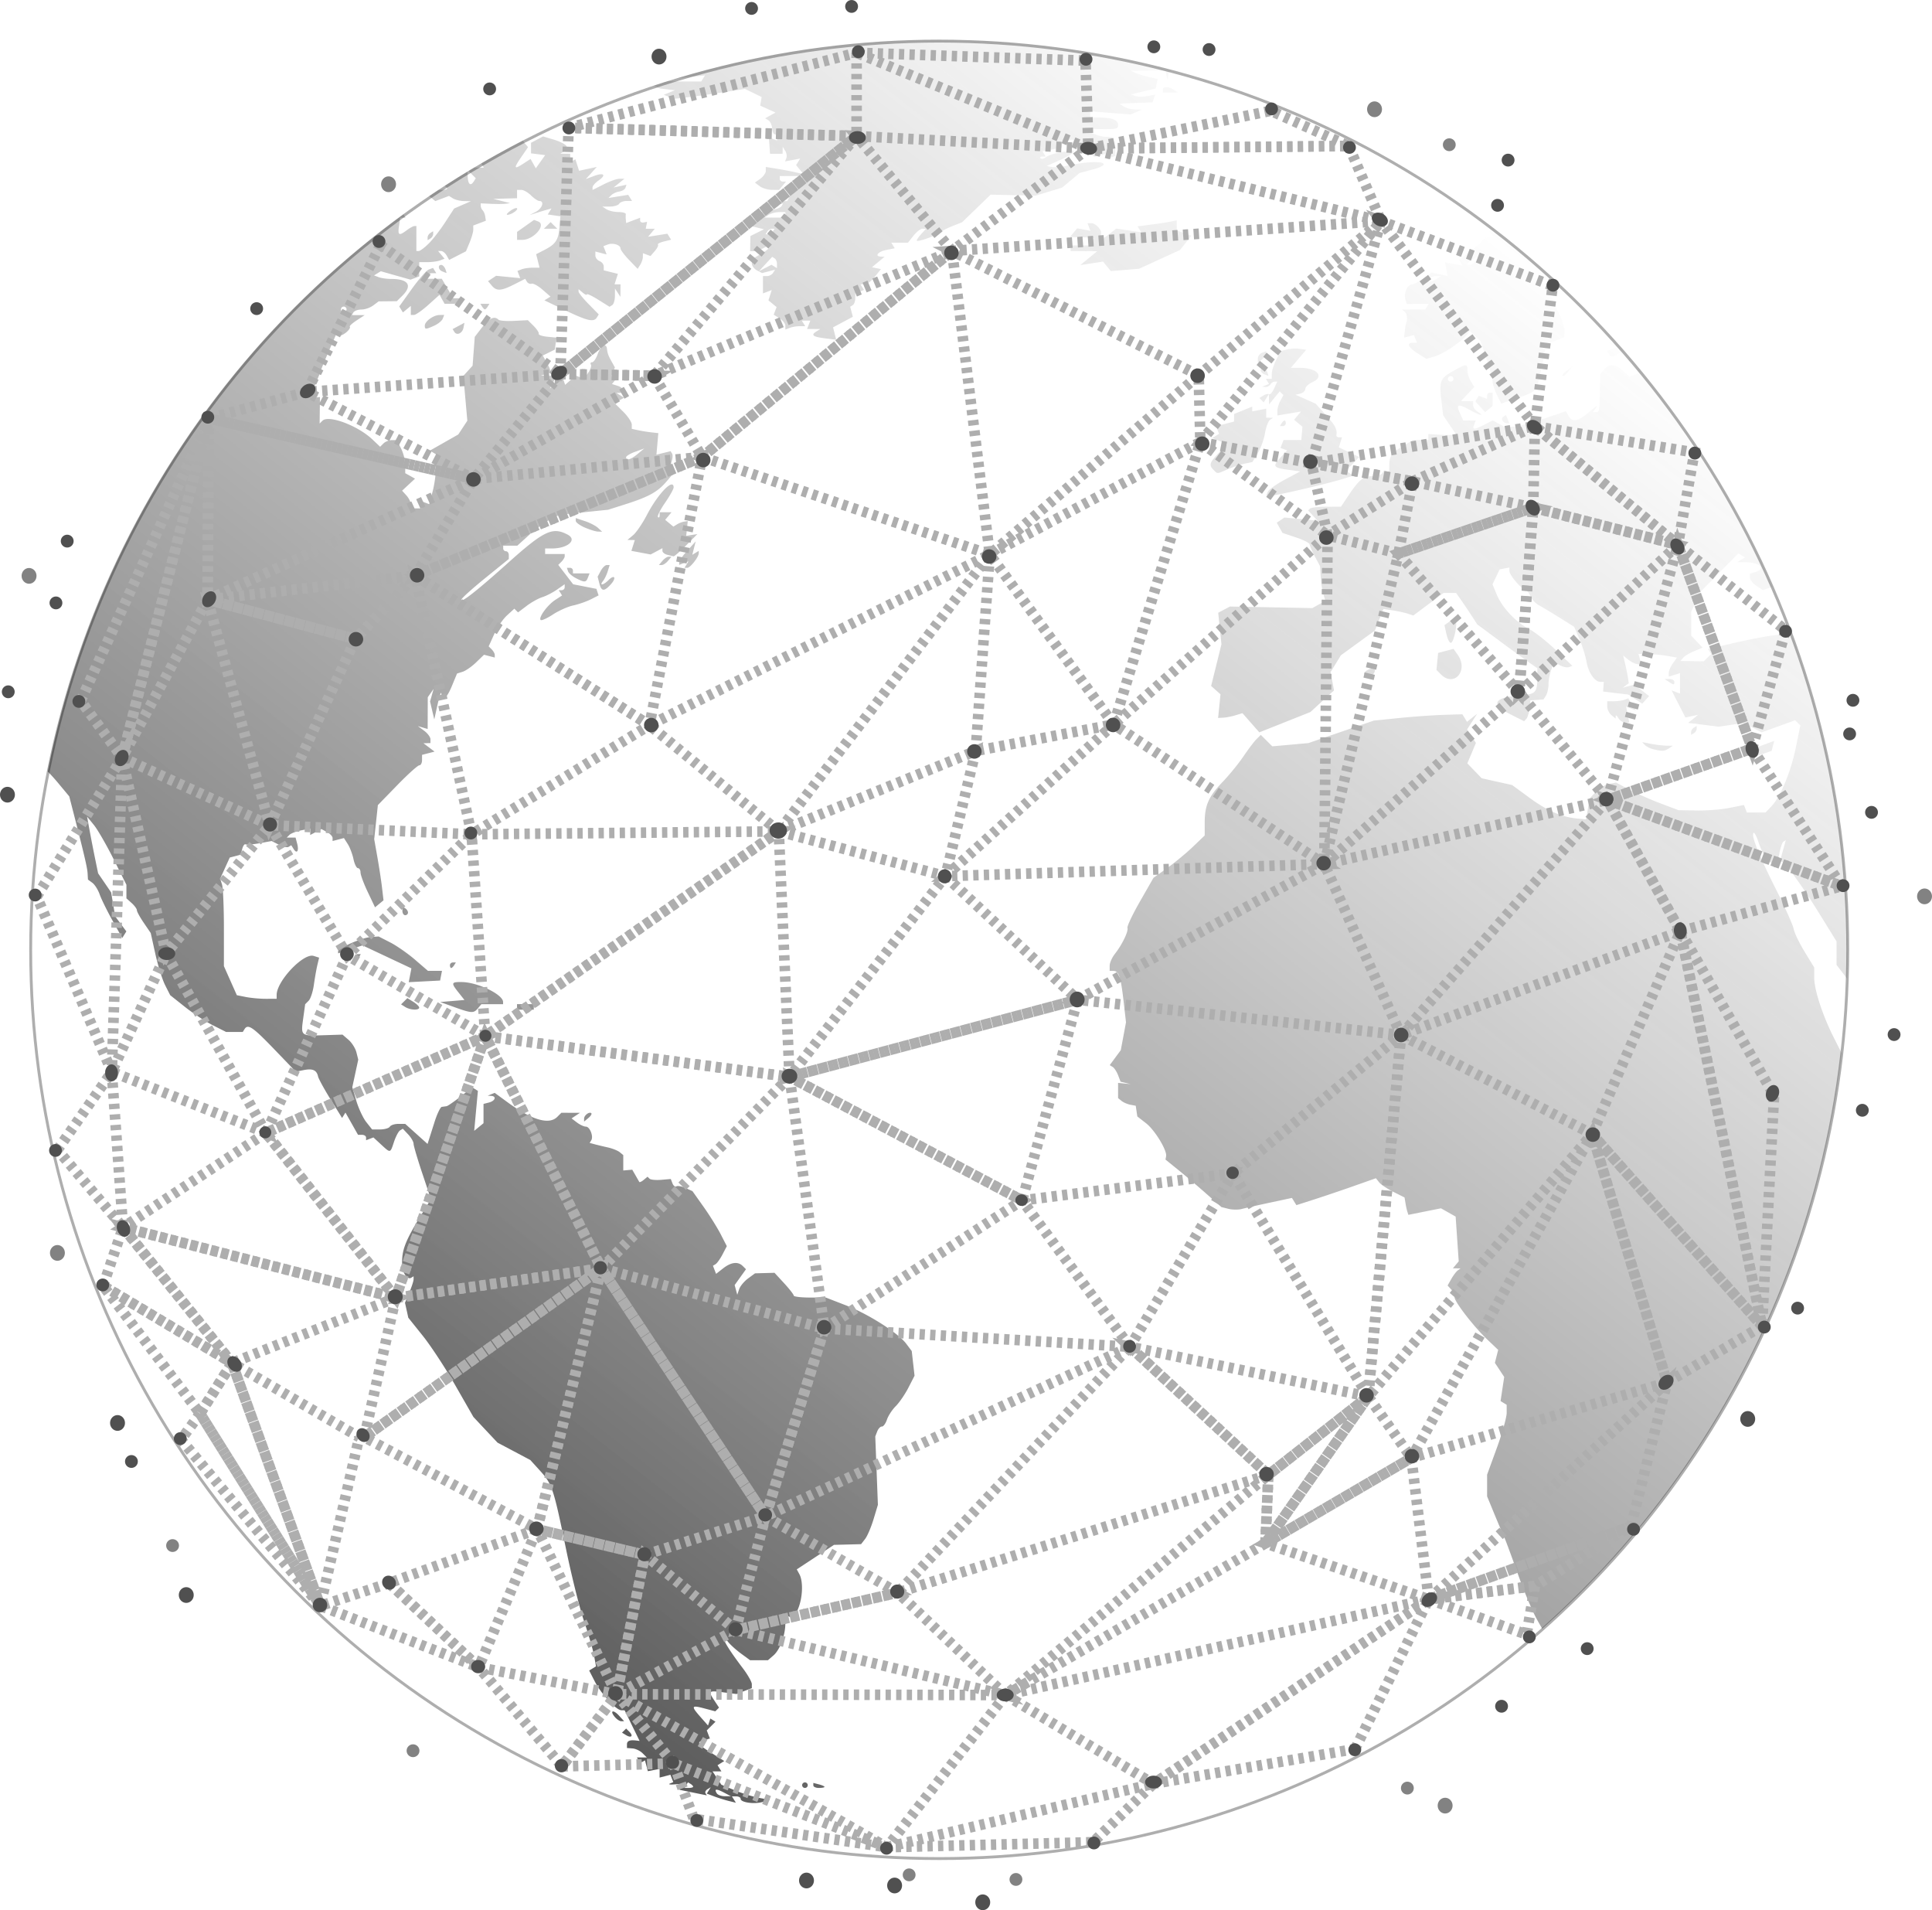 <?xml version="1.0" encoding="UTF-8" standalone="no"?>
<!-- Created with Inkscape (http://www.inkscape.org/) -->

<svg
   width="121.619mm"
   height="120.219mm"
   viewBox="0 0 121.619 120.219"
   version="1.1"
   id="svg1"
   xml:space="preserve"
   xmlns:xlink="http://www.w3.org/1999/xlink"
   xmlns="http://www.w3.org/2000/svg"
   xmlns:svg="http://www.w3.org/2000/svg"><defs
     id="defs1"><linearGradient
       id="linearGradient339"><stop
         style="stop-color:#2a2a2a;stop-opacity:0.472;"
         offset="0"
         id="stop338" /><stop
         style="stop-color:#000000;stop-opacity:0;"
         offset="1"
         id="stop339" /></linearGradient><linearGradient
       id="linearGradient336"><stop
         style="stop-color:#000000;stop-opacity:0.665;"
         offset="0"
         id="stop336" /><stop
         style="stop-color:#4b4b4b;stop-opacity:0;"
         offset="0.997"
         id="stop337" /></linearGradient><linearGradient
       id="linearGradient334"><stop
         style="stop-color:#000000;stop-opacity:0.594;"
         offset="0.432"
         id="stop334" /><stop
         style="stop-color:#000000;stop-opacity:0;"
         offset="1"
         id="stop335" /></linearGradient><linearGradient
       xlink:href="#linearGradient334"
       id="linearGradient335"
       x1="73.402"
       y1="179.211"
       x2="143.155"
       y2="89.93"
       gradientUnits="userSpaceOnUse" /><radialGradient
       xlink:href="#linearGradient339"
       id="radialGradient337"
       cx="107.615"
       cy="203.226"
       fx="107.615"
       fy="203.226"
       r="55.34"
       gradientTransform="matrix(1.001,0,0,0.048,-0.07,188.964)"
       gradientUnits="userSpaceOnUse" /><linearGradient
       xlink:href="#linearGradient336"
       id="linearGradient337"
       gradientUnits="userSpaceOnUse"
       x1="73.402"
       y1="179.211"
       x2="143.155"
       y2="89.93" /></defs><g
     id="layer8"
     style="display:none"
     transform="translate(-48.623,-76.583)"><ellipse
       style="fill:url(#radialGradient337);stroke:none;stroke-width:0;stroke-dasharray:none;stroke-dashoffset:0;stroke-opacity:1"
       id="path335"
       cx="107.615"
       cy="198.738"
       rx="55.043"
       ry="2.541" /></g><g
     id="layer3"
     style="display:inline"
     transform="translate(-48.623,-76.583)"><circle
       style="fill:#000000;fill-opacity:0;stroke:#aeaeae;stroke-width:0.18;stroke-dasharray:none;stroke-opacity:1"
       id="path136"
       cx="107.746"
       cy="136.363"
       r="57.192" /></g><g
     id="layer6"
     style="display:inline;fill:url(#linearGradient335)"
     transform="translate(-48.623,-76.583)"><path
       id="path140"
       style="display:inline;fill:url(#linearGradient337);stroke-width:1.202"
       d="m 107.73,79.083 a 57.197,57.21 0 0 0 -16.505,2.434 c 0.161,-0.02 0.35,-0.041 0.569,-0.064 l 1.208,-0.125 -0.118,0.191 -0.119,0.191 h -1.163 c -0.456,0 -0.762,-0.009 -0.918,-0.027 a 57.197,57.21 0 0 0 -0.894,0.288 l 0.057,0.035 c 0.116,0.072 0.291,0.142 0.387,0.154 0.097,0.012 0.335,0.039 0.528,0.061 l 0.352,0.039 -0.352,0.144 -0.352,0.144 0.315,0.128 0.316,0.128 0.828,-0.094 c 0.456,-0.052 1.463,-0.193 2.238,-0.313 l 1.409,-0.219 0.526,0.255 0.526,0.255 -0.045,0.271 -0.045,0.271 0.481,0.218 0.481,0.218 -0.325,0.181 -0.325,0.181 0.206,0.126 c 0.113,0.07 0.218,0.297 0.234,0.505 0.016,0.208 0.091,0.378 0.168,0.378 0.076,0 0.138,0.087 0.138,0.194 v 0.193 l -0.256,-0.098 -0.257,-0.097 0.037,0.516 0.036,0.516 0.395,6.1e-4 0.396,6.23e-4 0.003,-0.219 0.003,-0.219 0.157,0.246 c 0.086,0.136 0.12,0.342 0.075,0.459 l -0.082,0.212 0.476,-0.09 0.476,-0.09 -0.129,0.208 -0.13,0.207 0.235,0.283 0.235,0.283 -0.528,-0.119 c -0.29,-0.066 -0.825,-0.167 -1.188,-0.226 l -0.66,-0.107 v 0.247 c 0,0.136 -0.154,0.357 -0.343,0.492 l -0.342,0.245 0.298,0.225 c 0.164,0.124 0.506,0.227 0.76,0.231 l 0.462,0.006 0.219,-0.262 0.219,-0.262 h -0.197 c -0.109,0 -0.198,-0.079 -0.198,-0.175 v -0.175 h 0.704 0.704 v 0.183 0.183 l -0.308,-0.051 -0.308,-0.051 0.055,0.253 c 0.03,0.139 -0.043,0.434 -0.162,0.656 l -0.217,0.404 -0.542,0.002 c -0.298,9.9e-4 -0.661,0.086 -0.806,0.188 l -0.264,0.186 0.677,-0.112 0.678,-0.111 -0.103,0.166 c -0.057,0.091 -0.369,0.216 -0.693,0.277 l -0.59,0.11 -0.391,0.413 -0.391,0.414 0.483,0.12 0.483,0.121 -0.428,0.212 -0.428,0.212 -0.008,0.475 -0.009,0.476 h 0.24 c 0.132,0 0.4,-0.085 0.595,-0.189 0.631,-0.336 0.537,-0.042 -0.107,0.336 l -0.623,0.366 v 0.262 c 0,0.144 0.145,0.339 0.323,0.434 l 0.117,0.062 0.421,-0.455 0.422,-0.456 0.15,0.092 c 0.083,0.051 0.151,0.21 0.151,0.355 v 0.262 l -0.173,-0.106 -0.173,-0.106 -0.399,0.207 -0.399,0.206 0.206,0.11 0.408,-0.106 0.408,-0.106 -0.126,0.202 c -0.069,0.111 -0.24,0.202 -0.38,0.202 h -0.254 v 0.544 0.544 l 0.275,-0.105 0.276,-0.105 -0.103,0.324 -0.104,0.324 0.258,0.212 0.257,0.212 -0.092,0.239 -0.092,0.239 0.367,0.228 c 0.202,0.125 0.367,0.335 0.367,0.467 v 0.241 l 0.278,-0.107 c 0.153,-0.058 0.435,-0.106 0.627,-0.106 h 0.348 l -0.109,-0.175 -0.109,-0.175 h 0.269 0.269 l -0.102,0.262 -0.102,0.263 0.415,0.002 0.415,0.002 -0.258,0.163 c -0.351,0.221 -0.2,0.33 0.592,0.427 l 0.668,0.082 -0.098,-0.389 -0.098,-0.389 0.622,-0.332 0.622,-0.333 -0.083,-0.316 -0.083,-0.316 0.159,-0.099 c 0.088,-0.054 0.159,-0.242 0.159,-0.419 V 95.042 l 0.275,-0.105 0.275,-0.105 -0.11,-0.176 -0.11,-0.176 h 0.262 c 0.144,0 0.433,-0.216 0.643,-0.481 l 0.382,-0.481 -0.283,-0.058 -0.284,-0.057 0.399,-0.331 0.399,-0.331 -0.22,-0.006 c -0.438,-0.012 -0.207,-0.314 0.32,-0.419 l 0.539,-0.107 -0.11,-0.177 -0.11,-0.177 h 0.526 0.526 l 0.346,-0.437 c 0.19,-0.241 0.446,-0.438 0.568,-0.438 h 0.222 l -0.291,0.32 c -0.16,0.176 -0.291,0.363 -0.291,0.417 0,0.128 1.125,-0.26 1.431,-0.494 0.132,-0.101 0.506,-0.289 0.83,-0.417 l 0.59,-0.233 0.899,-0.87 0.899,-0.87 1.415,0.032 1.415,0.032 0.833,-0.252 0.833,-0.251 0.552,-0.462 0.552,-0.461 0.771,-0.206 c 1.574,-0.419 0.437,-0.67 -1.328,-0.293 -0.486,0.104 -1.025,0.159 -1.196,0.123 l -0.313,-0.066 0.836,-0.375 c 0.46,-0.206 0.836,-0.429 0.836,-0.495 v -0.119 l -0.739,0.118 c -0.407,0.065 -0.844,0.204 -0.972,0.31 -0.128,0.106 -0.284,0.142 -0.346,0.08 -0.062,-0.062 -0.016,-0.112 0.103,-0.112 h 0.216 l -0.103,-0.167 -0.103,-0.166 0.615,-0.115 0.615,-0.115 -0.038,-0.196 -0.038,-0.196 0.362,-0.056 0.362,-0.056 0.687,0.542 0.686,0.542 0.404,-0.1 0.403,-0.101 v 0.173 0.173 l 0.264,-0.1 0.264,-0.101 v -0.317 c 0,-0.174 -0.048,-0.441 -0.107,-0.593 l -0.107,-0.277 -0.377,-0.009 c -0.207,-0.004 -0.615,-0.12 -0.905,-0.256 l -0.528,-0.248 0.879,0.009 c 1.268,0.014 1.32,0.004 1.32,-0.265 0,-0.305 -0.383,-0.456 -1.158,-0.456 h -0.602 v -0.199 -0.199 l 1.276,0.101 1.276,0.101 0.352,-0.152 0.352,-0.152 -0.44,-0.015 c -0.242,-0.008 -0.559,-0.091 -0.704,-0.184 l -0.263,-0.17 0.176,-0.015 c 0.097,-0.008 0.565,-0.029 1.041,-0.046 l 0.864,-0.031 0.082,-0.243 0.082,-0.243 -0.496,0.094 c -0.273,0.051 -0.614,0.048 -0.76,-0.007 l -0.265,-0.101 0.78,-0.187 0.78,-0.187 0.057,-0.3 0.057,-0.3 -0.495,-0.106 c -0.273,-0.058 -0.654,-0.174 -0.848,-0.256 l -0.352,-0.151 1.087,-0.012 1.087,-0.012 0.08,0.306 0.081,0.306 0.02,-0.288 c 0.009,-0.129 0.098,-0.27 0.211,-0.347 a 57.197,57.21 0 0 0 -14.633,-1.903 z m 14.314,2.986 c -0.133,0 -0.223,0.055 -0.223,0.166 v 0.174 l 0.484,-0.003 0.484,-0.002 -0.264,-0.17 c -0.172,-0.111 -0.348,-0.166 -0.481,-0.166 z m -39.236,3.099 -0.378,0.201 -0.378,0.201 v 0.332 0.332 l 0.445,0.056 0.445,0.055 -0.295,0.415 -0.294,0.415 -0.166,-0.294 -0.166,-0.294 -0.419,0.273 c -0.629,0.41 -0.664,0.337 -0.179,-0.372 l 0.441,-0.644 -0.196,-0.235 c -0.053,-0.063 -0.093,-0.128 -0.116,-0.182 a 57.197,57.21 0 0 0 -2.634,1.445 l 0.059,0.094 0.104,0.167 h -0.362 c -0.092,0 -0.165,-0.004 -0.221,-0.013 a 57.197,57.21 0 0 0 -0.378,0.227 l 0.187,0.186 0.267,0.266 -0.119,0.191 c -0.201,0.323 -0.361,0.214 -0.389,-0.266 l -0.019,-0.334 a 57.197,57.21 0 0 0 -1.425,0.894 c 0.084,0.055 0.151,0.13 0.151,0.17 0,0.042 -0.124,0.077 -0.275,0.077 h -0.255 a 57.197,57.21 0 0 0 -0.594,0.397 l 0.142,0.118 0.234,0.193 0.432,-0.163 0.432,-0.163 0.249,0.157 c 0.137,0.086 0.447,0.162 0.689,0.167 l 0.44,0.009 -0.528,0.23 -0.528,0.23 -0.564,0.868 c -0.31,0.477 -0.776,1.079 -1.036,1.337 -0.26,0.258 -0.54,0.469 -0.624,0.469 h -0.152 v -0.787 -0.788 l -0.132,0.006 c -0.073,0.004 -0.286,0.121 -0.474,0.263 -0.491,0.369 -0.575,0.323 -0.488,-0.268 l 0.078,-0.524 h 0.166 0.166 L 74.052,90.117 74.024,90.072 A 57.197,57.21 0 0 0 51.629,125.144 c 0.155,0.147 0.413,0.43 0.675,0.745 l 0.678,0.814 0.186,0.724 c 0.739,2.865 0.947,3.748 0.968,4.105 l 0.024,0.408 0.277,0.204 c 0.152,0.112 0.36,0.441 0.46,0.729 0.101,0.289 0.462,1.024 0.802,1.634 l 0.62,1.109 0.129,-0.207 0.129,-0.207 -0.351,-0.472 -0.351,-0.472 -0.128,-0.756 -0.128,-0.755 -0.41,-0.601 -0.41,-0.601 -0.187,-0.91 c -0.103,-0.5 -0.259,-1.303 -0.348,-1.784 l -0.16,-0.875 0.427,0.525 c 0.235,0.289 0.792,1.253 1.238,2.144 l 0.812,1.62 v 0.428 0.428 l 0.33,0.297 c 0.181,0.163 0.329,0.367 0.329,0.454 0,0.086 0.196,0.444 0.436,0.794 l 0.435,0.637 0.292,1.322 c 0.161,0.727 0.437,1.607 0.613,1.957 l 0.321,0.635 0.93,0.739 c 0.512,0.406 1.304,0.927 1.761,1.157 l 0.83,0.419 h 0.523 0.524 l 0.108,-0.175 c 0.217,-0.349 0.515,-0.15 1.861,1.249 l 1.37,1.423 0.504,-0.1 c 0.556,-0.111 0.81,0.004 0.897,0.402 0.031,0.144 0.385,0.791 0.785,1.438 l 0.727,1.175 0.106,-0.17 0.106,-0.17 0.396,0.7 0.396,0.701 h 0.253 c 0.139,0 0.253,0.076 0.253,0.17 v 0.17 l 0.231,-0.088 0.232,-0.088 0.481,0.444 c 0.603,0.556 0.573,0.561 0.815,-0.167 0.111,-0.335 0.282,-0.658 0.379,-0.718 l 0.176,-0.108 0.339,0.361 c 0.186,0.199 0.338,0.463 0.338,0.587 0,0.124 0.246,0.959 0.546,1.855 l 0.546,1.629 -0.611,0.995 c -1.027,1.672 -1.236,2.225 -1.201,3.164 0.018,0.486 0.336,0.932 0.564,0.792 l 0.156,-0.095 v 0.19 c 0,0.105 -0.121,0.48 -0.27,0.833 l -0.27,0.643 0.104,0.47 0.103,0.47 0.914,1.141 c 0.503,0.627 1.425,2.033 2.05,3.124 l 1.136,1.983 0.758,0.808 0.759,0.807 1.032,0.547 1.032,0.547 0.616,0.678 c 0.758,0.834 0.848,1.104 1.632,4.922 0.346,1.684 0.857,3.73 1.136,4.548 0.279,0.818 0.561,1.791 0.629,2.162 l 0.123,0.675 -0.215,0.132 -0.215,0.132 0.361,0.703 c 0.397,0.774 1.34,1.792 1.664,1.797 l 0.206,0.004 0.471,0.964 0.471,0.963 -0.207,-0.025 c -0.415,-0.051 -0.588,0.021 -0.588,0.243 v 0.227 l 0.351,0.027 c 0.193,0.015 0.475,0.148 0.625,0.297 l 0.273,0.271 h -0.312 -0.312 l 0.111,0.178 c 0.061,0.098 0.175,0.138 0.254,0.09 l 0.144,-0.088 0.09,0.341 0.09,0.342 0.371,-0.071 0.37,-0.071 v 0.273 0.272 l 0.341,-0.088 0.34,-0.088 0.09,0.232 0.09,0.232 -0.211,0.087 c -0.029,0.012 -0.044,0.023 -0.047,0.032 -6.2e-5,2.7e-4 4e-5,9.8e-4 0,0.002 v 6.3e-4 6.2e-4 c 3.5e-5,2.3e-4 -5.8e-5,9.9e-4 0,0.002 v 6e-4 l 6.24e-4,6.3e-4 v 6.2e-4 c 0.013,0.021 0.114,0.029 0.277,0.017 l 0.44,-0.033 -0.033,0.186 -0.034,0.186 0.859,0.175 0.859,0.175 -0.081,-0.131 c -0.045,-0.072 0.011,-0.188 0.125,-0.258 l 0.206,-0.126 -0.126,0.202 -0.126,0.202 0.458,0.173 c 0.252,0.095 0.665,0.225 0.917,0.288 l 0.458,0.114 -0.125,-0.2 -0.125,-0.201 h 0.274 c 0.151,0 0.275,0.07 0.275,0.155 0,0.228 0.849,0.349 1.383,0.198 l 0.464,-0.131 -0.704,-0.132 c -0.387,-0.073 -1.076,-0.289 -1.531,-0.479 l -0.827,-0.346 -0.277,-0.42 -0.277,-0.419 h 0.278 0.278 l -0.121,-0.194 -0.121,-0.194 0.212,-0.131 0.212,-0.131 -0.805,-0.506 c -0.898,-0.564 -0.966,-0.686 -0.453,-0.819 l 0.353,-0.091 -0.099,-0.256 -0.098,-0.256 0.275,-0.274 0.275,-0.274 -0.163,-0.1 -0.162,-0.1 -0.073,0.22 -0.074,0.22 -0.463,-0.525 c -0.622,-0.704 -0.595,-0.77 0.224,-0.553 l 0.698,0.185 0.117,-0.116 0.118,-0.117 -0.288,-0.436 c -0.41,-0.621 -0.382,-0.648 0.548,-0.528 l 0.836,0.108 0.484,-0.185 0.484,-0.185 v -0.253 c 0,-0.139 -0.258,-0.594 -0.574,-1.01 -0.749,-0.988 -1.188,-1.673 -1.181,-1.844 0.003,-0.076 0.116,0.007 0.251,0.184 0.135,0.177 0.504,0.511 0.82,0.744 l 0.575,0.422 h 0.562 0.562 l 0.352,-0.306 c 0.406,-0.354 0.743,-1.266 0.743,-2.013 v -0.518 l 0.274,0.105 0.273,0.104 0.254,-0.605 c 0.291,-0.693 0.332,-1.719 0.087,-2.174 l -0.168,-0.311 1.171,-0.771 1.171,-0.771 0.853,-0.022 0.852,-0.022 0.255,-0.328 c 0.14,-0.18 0.377,-0.737 0.529,-1.238 l 0.275,-0.91 -0.082,-2.151 -0.083,-2.151 0.123,-0.319 c 0.068,-0.175 0.2,-0.313 0.293,-0.306 0.093,0.007 0.236,-0.189 0.319,-0.435 0.082,-0.246 0.333,-0.629 0.557,-0.851 0.223,-0.222 0.58,-0.743 0.793,-1.158 l 0.387,-0.754 -0.088,-0.776 -0.088,-0.776 -0.346,-0.461 c -0.508,-0.678 -2.376,-1.866 -3.808,-2.421 l -1.252,-0.485 -1.011,-10e-4 c -0.556,-9.4e-4 -1.012,-0.056 -1.012,-0.123 -6e-6,-0.067 -0.272,-0.417 -0.605,-0.778 l -0.605,-0.657 -0.614,0.017 -0.613,0.017 -0.44,0.324 c -0.242,0.178 -0.494,0.481 -0.559,0.674 l -0.119,0.35 -0.082,-0.305 -0.082,-0.305 0.357,-0.498 0.357,-0.498 -0.204,-0.202 c -0.3,-0.298 -0.732,-0.247 -1.235,0.146 l -0.445,0.348 -0.098,-0.255 -0.098,-0.255 0.169,-0.104 c 0.093,-0.057 0.29,-0.335 0.437,-0.617 l 0.267,-0.513 -0.382,-0.744 c -0.21,-0.409 -0.696,-1.189 -1.081,-1.732 l -0.7,-0.987 -0.432,-0.196 c -0.237,-0.107 -0.497,-0.155 -0.576,-0.107 -0.079,0.049 -0.192,-0.035 -0.25,-0.186 l -0.106,-0.275 -0.607,0.052 c -0.334,0.029 -0.664,-0.004 -0.732,-0.072 l -0.125,-0.124 -0.24,0.199 c -0.132,0.109 -0.258,0.167 -0.28,0.129 -0.022,-0.038 -0.13,-0.226 -0.24,-0.419 l -0.201,-0.35 -0.283,0.024 -0.283,0.025 v -0.484 -0.484 l -0.221,-0.182 c -0.122,-0.1 -0.458,-0.235 -0.748,-0.3 -0.29,-0.065 -0.666,-0.155 -0.837,-0.201 l -0.311,-0.084 0.102,-0.164 c 0.153,-0.246 -0.09,-0.86 -0.339,-0.86 -0.12,0 -0.372,-0.117 -0.56,-0.259 l -0.341,-0.259 0.263,-0.176 0.264,-0.175 -0.584,-0.002 -0.585,-0.002 -0.263,0.263 c -0.511,0.508 -1.586,0.197 -3.074,-0.888 l -0.86,-0.628 -0.22,0.088 -0.22,0.089 0.22,0.014 c 0.348,0.022 0.256,0.313 -0.132,0.414 l -0.352,0.091 v 0.607 0.607 l -0.293,0.24 -0.293,0.24 0.116,-1.257 0.117,-1.258 -0.179,-0.11 -0.179,-0.11 -0.737,0.581 c -0.406,0.319 -0.8,0.591 -0.877,0.603 -0.076,0.012 -0.212,0.031 -0.301,0.043 -0.089,0.012 -0.293,0.435 -0.453,0.94 -0.16,0.505 -0.326,1.025 -0.368,1.156 l -0.076,0.237 -0.703,-0.631 -0.703,-0.631 h -0.429 c -0.236,0 -0.478,0.078 -0.538,0.175 -0.06,0.096 -0.336,0.175 -0.613,0.175 h -0.504 l -0.365,-0.461 c -0.201,-0.254 -0.482,-0.851 -0.624,-1.327 l -0.258,-0.866 0.187,-0.869 0.188,-0.87 -0.116,-0.461 c -0.064,-0.254 -0.287,-0.608 -0.496,-0.787 l -0.379,-0.327 -1.194,0.038 c -1.441,0.046 -1.434,0.052 -1.28,-1.061 l 0.123,-0.89 0.219,-0.219 c 0.121,-0.12 0.269,-0.57 0.329,-1.001 0.06,-0.431 0.16,-0.992 0.22,-1.247 l 0.111,-0.464 -0.344,-0.109 c -0.638,-0.201 -2.33,1.582 -2.33,2.456 v 0.242 H 65.356 c -0.375,0 -0.939,-0.051 -1.253,-0.113 l -0.571,-0.114 -0.407,-0.914 -0.407,-0.914 v -2.384 c 0,-1.311 -0.053,-2.549 -0.118,-2.752 l -0.118,-0.368 0.302,-0.666 0.302,-0.665 0.345,-0.09 0.345,-0.09 0.095,-0.361 c 0.052,-0.199 0.146,-0.329 0.209,-0.291 0.062,0.038 0.458,0.007 0.879,-0.069 l 0.765,-0.139 0.453,0.233 c 0.249,0.129 0.526,0.188 0.617,0.132 l 0.164,-0.101 0.147,0.236 c 0.207,0.333 0.347,0.129 0.226,-0.33 l -0.102,-0.386 h -0.278 -0.279 l 0.173,-0.172 c 0.095,-0.094 0.427,-0.222 0.739,-0.284 l 0.567,-0.113 v 0.203 0.203 l 0.352,-0.187 0.352,-0.188 0.352,0.188 c 0.194,0.103 0.352,0.272 0.352,0.376 v 0.189 l 0.357,-0.093 0.358,-0.093 0.241,0.378 c 0.133,0.208 0.294,0.635 0.36,0.947 0.066,0.313 0.192,0.569 0.281,0.569 0.089,0 0.162,0.123 0.162,0.273 0,0.15 0.205,0.705 0.457,1.232 l 0.457,0.96 0.267,-0.22 0.266,-0.22 -0.093,-0.794 c -0.051,-0.437 -0.183,-1.303 -0.293,-1.925 l -0.2,-1.13 0.116,-1.072 0.115,-1.072 1.218,-1.252 c 0.67,-0.689 1.295,-1.252 1.39,-1.252 0.095,0 0.173,-0.149 0.173,-0.33 v -0.329 l 0.394,-0.102 0.393,-0.102 -0.349,-0.263 -0.349,-0.262 0.22,-0.006 0.22,-0.006 v -0.241 c 0,-0.133 -0.178,-0.373 -0.396,-0.534 l -0.395,-0.293 0.308,0.091 0.308,0.091 0.003,-1 0.003,-1 0.185,-0.263 0.185,-0.263 -0.113,0.397 -0.113,0.397 0.133,0.565 0.133,0.565 0.212,-0.962 c 0.092,-0.418 0.177,-0.689 0.214,-0.703 7.1e-4,-1.7e-4 0.003,-6.7e-4 0.003,-6.3e-4 3.27e-4,7e-5 0.002,5.1e-4 0.002,6.3e-4 0.007,0.004 0.011,0.019 0.013,0.047 0.035,0.541 0.328,0.328 0.663,-0.482 l 0.325,-0.788 0.352,-0.111 c 0.194,-0.061 0.576,-0.327 0.849,-0.591 l 0.497,-0.481 0.339,0.088 0.339,0.088 v -0.16 c 0,-0.088 -0.087,-0.246 -0.192,-0.352 l -0.192,-0.191 0.345,-0.762 c 0.189,-0.419 0.552,-0.953 0.807,-1.186 l 0.463,-0.423 0.117,0.116 0.117,0.116 0.544,-0.411 c 0.299,-0.226 0.741,-0.472 0.983,-0.547 0.242,-0.075 0.657,-0.289 0.924,-0.475 l 0.484,-0.339 v 0.187 c 0,0.103 -0.084,0.187 -0.186,0.187 h -0.186 l 0.104,0.167 0.104,0.167 -0.433,0.282 c -0.489,0.318 -1.065,1.112 -0.916,1.26 0.054,0.054 0.4,-0.101 0.769,-0.343 0.369,-0.242 0.944,-0.5 1.279,-0.571 0.335,-0.072 0.833,-0.244 1.105,-0.382 l 0.495,-0.251 -0.069,-0.206 -0.069,-0.206 -0.733,-0.144 -0.732,-0.144 -0.468,-0.61 -0.468,-0.61 0.203,-0.202 c 0.112,-0.111 0.203,-0.265 0.203,-0.342 v -0.14 h -0.616 -0.616 v -0.175 -0.175 h 0.432 c 0.994,0 1.607,-0.538 0.988,-0.868 -0.961,-0.511 -1.494,-0.255 -3.834,1.846 -1.892,1.699 -2.961,2.532 -2.845,2.22 0.038,-0.101 0.722,-0.714 1.52,-1.36 l 1.452,-1.176 v -0.243 c 0,-0.134 -0.079,-0.243 -0.176,-0.243 -0.097,0 -0.176,-0.079 -0.176,-0.175 v -0.175 h 0.444 0.443 l 0.744,-0.676 c 0.409,-0.372 1.008,-0.811 1.331,-0.974 l 0.587,-0.298 1.528,-0.157 1.528,-0.157 1.082,-0.344 c 1.481,-0.47 2.042,-0.782 2.605,-1.447 l 0.481,-0.568 -0.187,-0.062 -0.187,-0.063 0.168,-0.44 c 0.093,-0.242 0.124,-0.513 0.069,-0.601 l -0.1,-0.161 -0.445,0.111 -0.446,0.111 0.06,-0.679 0.06,-0.679 -0.44,-0.049 c -0.242,-0.027 -0.618,-0.088 -0.836,-0.135 l -0.396,-0.085 v -0.272 c 0,-0.15 -0.244,-0.515 -0.543,-0.812 l -0.542,-0.54 0.3,-0.167 0.3,-0.167 -0.241,-0.152 -0.241,-0.152 0.22,-0.002 c 0.353,-0.005 0.254,-0.319 -0.141,-0.443 l -0.361,-0.114 0.207,-0.248 0.207,-0.248 H 87.334 87.118 l 0.106,-0.275 0.107,-0.275 -0.213,-0.381 c -0.212,-0.379 -0.249,-0.484 -0.291,-0.818 -0.046,-0.367 -0.401,-0.152 -0.577,0.35 -0.101,0.289 -0.26,0.524 -0.353,0.524 -0.093,0 -0.128,0.066 -0.078,0.147 0.05,0.081 -0.027,0.313 -0.171,0.518 l -0.262,0.371 -0.265,-0.101 -0.266,-0.101 -0.327,0.294 -0.327,0.294 -0.081,-0.229 -0.08,-0.23 -0.403,0.35 -0.404,0.35 0.208,-0.394 0.207,-0.394 -0.49,-0.021 -0.49,-0.02 0.308,-0.081 c 0.365,-0.095 0.372,-0.18 0.056,-0.747 l -0.24,-0.43 0.378,-0.186 0.377,-0.186 0.055,-0.378 0.055,-0.377 -0.583,-0.056 c -0.32,-0.031 -0.562,-0.115 -0.538,-0.187 0.024,-0.072 -0.12,-0.294 -0.321,-0.493 l -0.364,-0.362 -0.863,0.045 c -0.475,0.025 -0.918,-0.008 -0.985,-0.075 -0.255,-0.254 -0.59,-0.099 -1.033,0.479 l -0.46,0.6 -0.069,0.908 -0.068,0.908 -0.291,0.321 -0.292,0.32 0.126,1.411 0.126,1.411 -0.285,0.433 -0.285,0.433 -0.893,0.507 -0.892,0.507 0.191,0.118 0.192,0.118 v 0.774 c 0,0.426 -0.096,1.131 -0.214,1.568 l -0.214,0.794 -0.226,-0.086 -0.227,-0.087 v 0.22 0.219 h -0.352 -0.352 v -0.254 c 0,-0.14 -0.124,-0.391 -0.275,-0.558 l -0.275,-0.302 0.407,-0.379 0.407,-0.378 -0.308,-0.173 -0.308,-0.172 v -0.524 c 0,-0.289 -0.121,-0.757 -0.268,-1.041 l -0.268,-0.516 h -0.312 c -0.172,0 -0.407,0.094 -0.523,0.209 l -0.21,0.209 -0.485,-0.46 c -0.92,-0.873 -2.759,-1.562 -3.145,-1.179 l -0.179,0.177 0.011,-0.833 0.011,-0.833 -0.308,0.025 c -0.378,0.03 -0.38,0.084 0.039,-0.887 0.191,-0.442 0.351,-0.841 0.356,-0.887 0.005,-0.046 0.218,-0.56 0.472,-1.143 l 0.462,-1.06 0.194,0.074 c 0.191,0.073 0.776,-0.419 0.661,-0.556 -2.24e-4,-3.15e-4 -9.96e-4,-9.9e-4 -0.001,-0.002 -0.021,-0.044 0.174,-0.219 0.442,-0.394 l 0.498,-0.327 -0.406,-9.89e-4 -0.407,-9.89e-4 0.109,-0.175 c 0.06,-0.096 0.287,-0.175 0.504,-0.175 0.218,0 0.55,-0.116 0.737,-0.257 l 0.342,-0.256 0.572,-0.006 0.572,-0.006 0.353,-0.35 c 0.645,-0.641 0.371,-1.049 -0.704,-1.049 -0.275,0 -0.631,-0.051 -0.792,-0.112 l -0.293,-0.111 0.213,-0.131 0.214,-0.131 0.937,0.265 0.937,0.265 0.272,-0.104 0.273,-0.104 V 93.524 93.081 h 0.513 c 0.282,0 0.641,-0.049 0.797,-0.108 l 0.283,-0.108 -0.202,-0.242 -0.202,-0.242 h 0.189 c 0.104,0 0.26,0.126 0.347,0.28 l 0.158,0.281 0.53,-0.272 0.529,-0.272 0.23,-0.552 C 78.312,91.542 78.415,91.177 78.415,91.035 v -0.259 l 0.397,-0.15 0.396,-0.15 -0.039,-0.267 c -0.022,-0.147 -0.095,-0.322 -0.162,-0.389 -0.067,-0.067 -0.122,-0.193 -0.122,-0.28 v -0.159 l 0.66,0.03 c 0.363,0.017 0.779,0.013 0.924,-0.007 l 0.263,-0.038 -0.528,-0.133 -0.528,-0.134 0.748,-0.021 0.748,-0.02 v -0.262 -0.263 h 0.264 c 0.145,0 0.422,0.157 0.616,0.35 0.194,0.192 0.431,0.35 0.528,0.35 0.33,0 0.177,0.47 -0.22,0.678 l -0.396,0.207 0.352,-0.113 c 0.194,-0.062 0.503,-0.156 0.688,-0.208 l 0.336,-0.095 -0.118,0.19 -0.118,0.19 0.399,0.056 0.399,0.056 -0.061,0.7 c -0.071,0.804 -0.239,1.056 -0.954,1.423 l -0.513,0.264 0.107,0.425 0.107,0.424 h -0.429 c -0.236,0 -0.549,0.046 -0.696,0.102 l -0.268,0.102 0.088,0.228 0.088,0.227 -0.759,-0.074 -0.759,-0.075 -0.253,0.169 -0.253,0.169 0.23,0.276 c 0.303,0.362 0.587,0.348 1.416,-0.073 l 0.688,-0.349 0.113,0.183 c 0.063,0.101 0.196,0.156 0.297,0.123 0.101,-0.033 0.408,0.136 0.684,0.376 l 0.501,0.436 -0.191,0.118 -0.192,0.118 1.325,0.633 c 1.397,0.668 1.785,0.755 1.979,0.443 l 0.118,-0.191 -0.636,-0.648 c -0.35,-0.356 -0.636,-0.713 -0.636,-0.793 v -0.145 l 0.264,0.218 c 0.145,0.12 0.263,0.168 0.263,0.107 0,-0.002 0.001,-0.006 0.003,-0.007 0.032,-0.036 0.339,0.111 0.708,0.342 l 0.711,0.446 0.169,-0.104 c 0.093,-0.057 0.17,-0.316 0.172,-0.575 l 0.003,-0.471 0.171,0.262 0.171,0.262 0.003,-0.393 0.003,-0.394 h -0.188 -0.187 l 0.105,-0.329 0.105,-0.33 -0.445,-0.111 -0.445,-0.111 v -0.241 c 0,-0.132 -0.118,-0.285 -0.263,-0.34 -0.145,-0.055 -0.264,-0.214 -0.264,-0.352 v -0.251 l 0.354,0.092 0.354,0.092 -0.1,-0.261 -0.101,-0.261 0.274,-0.105 c 0.323,-0.123 0.802,0.03 0.802,0.255 0,0.087 0.242,0.409 0.538,0.718 l 0.539,0.56 0.163,-0.256 c 0.089,-0.141 0.164,-0.362 0.166,-0.493 l 0.003,-0.237 0.238,0.09 0.239,0.091 0.275,-0.32 c 0.151,-0.176 0.239,-0.356 0.194,-0.401 -0.045,-0.045 0.123,-0.133 0.373,-0.195 l 0.456,-0.113 -0.118,-0.189 -0.118,-0.189 -0.608,0.098 -0.608,0.098 0.212,-0.253 0.212,-0.254 h -0.285 -0.285 l 0.044,-0.219 0.044,-0.219 -0.22,0.043 c -0.121,0.024 -0.22,-0.033 -0.22,-0.127 v -0.17 l -0.44,0.166 -0.44,0.167 -0.021,-0.214 c -0.011,-0.118 -0.011,-0.273 0,-0.345 0.011,-0.072 -0.197,-0.133 -0.463,-0.134 -0.266,-9.89e-4 -0.603,-0.079 -0.748,-0.172 l -0.264,-0.17 0.473,-0.002 c 0.26,-9.9e-4 0.523,-0.081 0.582,-0.177 0.06,-0.096 0.267,-0.175 0.461,-0.175 h 0.352 l -0.121,-0.194 -0.121,-0.194 -0.622,0.1 -0.622,0.1 0.182,-0.181 c 0.1,-0.099 0.326,-0.202 0.503,-0.228 0.177,-0.026 0.35,-0.132 0.385,-0.236 l 0.064,-0.189 -0.406,0.087 -0.406,0.087 0.342,-0.275 0.341,-0.276 H 87.622 c -0.168,0 -0.618,0.159 -1.001,0.354 l -0.697,0.353 v -0.168 c 0,-0.093 0.174,-0.289 0.386,-0.436 0.505,-0.352 0.325,-0.512 -0.308,-0.272 l -0.5,0.189 0.343,-0.381 0.344,-0.381 -0.557,0.12 -0.557,0.119 -0.116,-0.363 -0.116,-0.363 -0.163,0.1 -0.163,0.1 v -0.273 -0.272 l -0.308,-0.003 -0.308,-0.003 0.242,-0.153 0.243,-0.152 -0.118,-0.19 c -0.065,-0.104 -0.42,-0.28 -0.788,-0.389 z m -1.682,4.511 c -0.077,-0.002 -0.232,0.067 -0.384,0.178 -0.188,0.136 -0.267,0.247 -0.176,0.246 0.243,-0.004 0.697,-0.315 0.6,-0.411 -0.009,-0.008 -0.023,-0.013 -0.04,-0.013 z m 16.939,0.252 v 0.175 0.174 l -0.66,-0.002 -0.66,-0.002 0.264,-0.17 c 0.145,-0.093 0.442,-0.172 0.66,-0.173 z m -15.825,0.492 -0.534,0.378 -0.534,0.378 v 0.25 0.251 h 0.328 c 0.717,0 1.537,-0.953 0.998,-1.159 z m 40.461,0.027 -0.396,0.082 c -0.218,0.045 -0.773,0.13 -1.235,0.189 l -0.84,0.108 0.116,0.187 0.116,0.188 -0.785,-0.117 -0.785,-0.118 -0.471,0.369 c -0.434,0.339 -0.557,0.322 -0.486,-0.069 0.042,-0.231 -0.352,-0.638 -0.617,-0.638 h -0.237 l 0.093,0.24 0.093,0.24 -0.417,-0.079 -0.417,-0.079 -0.231,0.276 -0.23,0.277 0.858,0.014 c 0.387,0.006 0.649,0.039 0.663,0.077 3.9e-4,9.89e-4 9.7e-4,0.004 6.1e-4,0.006 -0.002,0.006 -0.012,0.013 -0.028,0.02 l -0.221,0.089 0.1,0.16 0.1,0.16 h -0.714 -0.714 v 0.175 0.175 l 0.836,0.006 0.836,0.006 -0.528,0.435 -0.528,0.436 0.712,-0.109 0.713,-0.109 0.248,0.298 0.248,0.298 0.889,-0.073 0.889,-0.074 1.285,-0.589 1.285,-0.589 0.358,-0.45 0.358,-0.449 -0.458,-0.165 -0.458,-0.165 v -0.319 z m -39.418,0.111 -0.211,0.21 -0.211,0.21 h 0.422 0.422 l -0.211,-0.21 z m 59.281,0.357 -0.186,0.222 0.113,0.183 0.114,0.183 h -0.266 c -0.146,0 -0.329,0.099 -0.406,0.22 -0.077,0.121 -0.439,0.441 -0.804,0.711 l -0.663,0.491 0.119,0.191 0.118,0.191 -0.558,-0.111 -0.558,-0.111 0.078,0.427 0.078,0.426 -0.504,-0.1 -0.504,-0.1 -0.522,0.37 c -0.287,0.203 -0.605,0.37 -0.706,0.37 -0.273,0 -0.52,0.527 -0.422,0.9 l 0.085,0.326 h 0.694 0.694 l -0.109,0.175 -0.108,0.175 -0.738,0.002 -0.737,0.002 0.176,0.128 c 0.154,0.112 0.199,0.476 0.093,0.741 -0.019,0.048 -0.055,0.27 -0.08,0.494 l -0.045,0.406 0.312,-0.081 0.312,-0.081 0.094,0.243 0.094,0.243 h -0.258 c -0.424,0 -0.295,0.292 0.294,0.663 l 0.552,0.348 0.521,-0.149 c 0.535,-0.153 1.643,-0.891 2.014,-1.343 l 0.208,-0.254 0.339,0.324 0.338,0.323 0.377,1.127 c 0.207,0.62 0.377,1.258 0.377,1.417 0,0.159 0.122,0.532 0.271,0.829 l 0.271,0.54 1,-0.342 c 1.262,-0.432 1.214,-0.373 1.519,-1.821 l 0.257,-1.219 -0.151,-0.093 -0.151,-0.093 0.742,-0.305 0.742,-0.305 0.029,-0.371 c 0.015,-0.204 -0.156,-0.735 -0.38,-1.179 -0.224,-0.444 -0.459,-0.971 -0.521,-1.171 l -0.113,-0.364 0.337,-0.386 0.075,-0.086 a 57.197,57.21 0 0 0 -3.947,-3.325 z m -45.359,0.063 h 0.176 l -0.109,0.175 c -0.06,0.096 -0.188,0.175 -0.285,0.175 H 96.812 l 0.109,-0.175 c 0.06,-0.096 0.188,-0.175 0.285,-0.175 z m -21.313,0.154 -0.176,0.108 c -0.097,0.059 -0.176,0.187 -0.176,0.283 v 0.175 l 0.176,-0.108 c 0.097,-0.059 0.176,-0.187 0.176,-0.283 z m 65.901,1.538 -0.242,0.291 c -0.133,0.16 -0.311,0.291 -0.396,0.291 -0.269,0 -0.168,-0.156 0.242,-0.373 z m -65.392,0.582 c -0.236,0 -0.189,0.308 0.063,0.409 0.121,0.049 0.237,0.095 0.258,0.102 3.3e-4,1.22e-4 9.38e-4,5.68e-4 0.001,6.18e-4 h 6.25e-4 6.21e-4 6.24e-4 l 6.21e-4,-6.18e-4 h 6.23e-4 v -6.19e-4 h 6.24e-4 v -6.18e-4 c 0.009,-0.016 -0.018,-0.118 -0.068,-0.247 -0.056,-0.144 -0.172,-0.263 -0.258,-0.263 z m -0.52,0.19 -0.265,0.101 c -0.146,0.056 -0.624,0.602 -1.063,1.213 l -0.798,1.112 0.116,0.187 0.116,0.188 0.249,-0.205 0.248,-0.205 v 0.284 0.284 h 0.199 c 0.109,0 0.516,-0.285 0.904,-0.634 l 0.706,-0.634 0.159,0.284 0.16,0.284 h 0.509 c 0.28,0 0.558,-0.079 0.618,-0.175 L 77.849,95.354 H 77.504 77.159 L 76.796,94.742 76.433,94.129 H 75.987 75.541 v -0.175 c 0,-0.096 0.123,-0.175 0.274,-0.175 h 0.275 l -0.104,-0.168 z m 63.151,0.513 0.298,0.002 -0.264,0.17 v 6.18e-4 c -0.145,0.093 -0.328,0.171 -0.406,0.172 l -0.143,0.002 0.109,-0.175 c 0.06,-0.096 0.242,-0.173 0.406,-0.172 z m -60.169,1.746 0.108,0.175 c 0.06,0.096 0.139,0.175 0.176,0.175 0.037,0 0.116,-0.079 0.176,-0.175 l 0.108,-0.175 H 79.148 Z M 70.262,95.878 c 0.097,0 0.176,0.079 0.176,0.175 0,0.096 -0.079,0.175 -0.176,0.175 -0.097,0 -0.176,-0.078 -0.176,-0.175 0,-0.096 0.079,-0.175 0.176,-0.175 z m 6.323,0.524 -0.302,0.006 c -0.376,0.007 -0.919,0.402 -0.919,0.669 0,0.248 0.052,0.248 0.598,6.09e-4 0.241,-0.109 0.48,-0.306 0.531,-0.437 z m 1.274,0.496 -0.372,0.199 -0.372,0.198 0.109,0.175 c 0.157,0.253 0.507,0.092 0.577,-0.266 z m 72.261,1.257 -0.232,0.002 0.235,0.148 0.234,0.148 -0.29,0.11 -0.29,0.111 0.11,0.176 v 6.14e-4 c 0.137,0.221 0.205,0.22 0.632,-0.007 l 0.308,-0.163 a 57.197,57.21 0 0 0 -0.31,-0.353 c -0.132,-0.101 -0.294,-0.173 -0.397,-0.172 z m -19.855,0.362 c -0.205,-0.005 -0.451,0.017 -0.62,0.059 l -0.409,0.102 -0.277,0.551 c -0.152,0.303 -0.277,0.697 -0.277,0.875 v 0.323 h -0.186 -0.186 l 0.099,0.16 0.1,0.16 -0.221,0.088 -0.221,0.088 0.21,0.014 c 0.115,0.007 0.258,-0.065 0.318,-0.162 0.06,-0.096 0.181,-0.175 0.27,-0.175 h 0.162 l -0.197,0.432 c -0.109,0.237 -0.25,0.4 -0.313,0.362 -0.063,-0.039 -0.228,-9.8e-4 -0.366,0.084 l -0.25,0.154 0.136,0.136 0.136,0.136 0.164,-0.258 0.164,-0.258 0.002,0.326 0.004,0.326 0.336,-0.413 0.337,-0.413 0.118,0.116 0.117,0.116 -0.19,0.353 c -0.105,0.194 -0.191,0.484 -0.191,0.643 v 0.289 l 0.744,-0.125 0.744,-0.125 -0.218,0.261 -0.218,0.261 0.262,0.217 0.263,0.217 -0.035,0.419 -0.035,0.419 h -0.559 -0.559 l -0.097,0.251 -0.097,0.251 0.21,0.075 0.21,0.075 -0.426,0.461 c -0.507,0.548 -0.448,0.635 0.516,0.764 l 0.735,0.099 -0.973,0.519 c -0.535,0.285 -1.015,0.629 -1.067,0.762 l -0.093,0.243 h 0.302 c 0.342,-2.5e-4 3.686,-0.782 4.591,-1.074 l 0.593,-0.191 -0.237,-0.145 -0.237,-0.145 0.415,-0.438 0.414,-0.438 -0.64,-0.303 -0.64,-0.304 0.101,-0.316 0.101,-0.317 h -0.188 c -0.103,0 -0.178,-0.059 -0.167,-0.131 0.059,-0.37 -0.076,-0.629 -0.666,-1.278 l -0.646,-0.71 -0.63,-0.279 -0.63,-0.279 0.308,-0.074 c 0.169,-0.041 0.308,-0.173 0.308,-0.295 0,-0.122 0.198,-0.311 0.44,-0.42 0.791,-0.358 0.309,-0.907 -0.796,-0.907 h -0.555 l 0.483,-0.568 0.483,-0.568 -0.397,-0.058 c -0.055,-0.008 -0.118,-0.013 -0.186,-0.015 z m -1.934,0.171 -0.264,0.1 c -0.145,0.055 -0.264,0.22 -0.264,0.366 v 0.265 l 0.264,-0.217 c 0.145,-0.12 0.264,-0.285 0.264,-0.366 z m 21.735,0.881 c -0.168,0.011 -0.322,0.101 -0.465,0.272 l -0.242,0.29 -0.022,1.022 c -0.029,1.347 -0.034,1.373 -0.263,1.373 h -0.198 l 0.242,-0.306 c 0.029,-0.037 0.043,-0.06 0.042,-0.07 -5e-5,-3.4e-4 8e-5,-9.9e-4 0,-0.002 -1.2e-4,-2.9e-4 -9.9e-4,-0.001 -9.9e-4,-0.002 v -6.3e-4 h -6.3e-4 c -2.1e-4,-1.7e-4 -9.8e-4,-4.7e-4 -9.9e-4,-6.2e-4 l -6.1e-4,-6.1e-4 c -0.03,-0.007 -0.202,0.116 -0.463,0.339 -0.746,0.637 -1.087,0.707 -1.33,0.275 l -0.165,-0.293 -1.383,0.465 c -0.761,0.256 -1.621,0.481 -1.911,0.5 l -0.528,0.035 -0.394,-0.212 -0.394,-0.212 -0.521,0.267 c -0.652,0.335 -0.779,0.336 -0.651,0.005 l 0.101,-0.263 -0.391,-10e-4 -0.39,-9.8e-4 -0.199,-0.427 c -0.275,-0.589 -0.134,-0.652 0.574,-0.257 0.332,0.186 0.662,0.334 0.731,0.332 0.07,-0.002 -0.012,-0.086 -0.181,-0.184 -0.169,-0.098 -0.308,-0.292 -0.308,-0.432 v -0.254 h -0.382 -0.382 l 0.42,-0.445 0.42,-0.445 -0.214,-0.34 c -0.118,-0.187 -0.214,-0.498 -0.214,-0.692 0,-0.441 -0.061,-0.439 -0.892,0.025 -0.83,0.464 -0.897,0.626 -0.754,1.836 l 0.113,0.961 0.409,0.599 0.409,0.599 -0.303,0.025 c -0.166,0.014 -0.56,0.008 -0.874,-0.014 l -0.572,-0.039 v 0.189 0.189 l -0.484,6.1e-4 -0.484,6.2e-4 -0.615,0.371 c -0.753,0.454 -0.874,0.627 -0.878,1.256 l -0.002,0.491 -0.164,-0.1 -0.164,-0.101 -0.111,0.178 c -0.061,0.098 -0.328,0.178 -0.594,0.178 -0.587,0 -0.859,0.213 -1.508,1.181 l -0.498,0.744 h -0.915 c -0.503,0 -0.967,0.053 -1.032,0.117 l -0.118,0.117 0.291,0.32 0.292,0.321 -1.039,-0.097 -1.039,-0.097 -0.241,0.163 -0.24,0.163 0.181,0.321 0.181,0.321 0.851,0.283 c 0.468,0.156 0.855,0.355 0.859,0.443 0.004,0.088 0.152,0.43 0.329,0.761 l 0.322,0.601 0.047,0.711 c 0.026,0.391 0.102,0.881 0.171,1.089 l 0.125,0.379 -0.413,0.232 -0.412,0.232 -2.594,-0.049 -2.595,-0.049 -0.369,0.196 -0.369,0.196 0.102,0.991 0.102,0.992 -0.324,1.312 -0.325,1.312 0.295,0.263 0.294,0.262 -0.075,0.744 -0.075,0.744 0.327,-0.017 c 0.18,-0.009 0.524,-0.077 0.766,-0.15 l 0.44,-0.133 0.531,0.604 0.531,0.603 1.609,-0.64 1.609,-0.64 0.741,-0.68 0.742,-0.68 -0.108,-0.576 -0.108,-0.576 0.325,-0.529 0.324,-0.529 1.072,-0.78 1.072,-0.78 0.268,-0.679 0.268,-0.678 0.578,0.089 c 0.318,0.049 0.742,0.142 0.941,0.206 l 0.362,0.118 0.952,-0.711 0.952,-0.711 h 0.392 0.393 l 0.278,0.393 c 0.153,0.216 0.454,0.663 0.668,0.991 l 0.389,0.597 1.439,1.065 c 0.791,0.586 1.642,1.206 1.891,1.379 l 0.453,0.315 -0.002,0.648 c -0.004,0.854 -0.128,0.988 -0.965,1.047 -1.758,0.123 -2.035,0.549 -0.77,1.186 l 0.901,0.454 0.141,-0.145 c 0.078,-0.08 0.167,-0.375 0.199,-0.656 l 0.058,-0.511 0.412,-0.029 0.412,-0.029 0.157,-0.247 c 0.086,-0.136 0.159,-0.458 0.16,-0.716 9.9e-4,-0.258 0.081,-0.675 0.177,-0.926 l 0.174,-0.456 0.363,0.193 c 0.2,0.106 0.458,0.158 0.574,0.115 l 0.211,-0.079 -1.039,-0.992 c -0.571,-0.546 -1.323,-1.138 -1.672,-1.317 -0.837,-0.429 -1.693,-1.335 -2.038,-2.156 l -0.278,-0.664 0.227,-0.471 0.227,-0.471 0.306,-0.059 0.306,-0.059 v 0.233 c 0,0.249 0.808,1.192 1.021,1.192 0.07,0 0.205,0.17 0.301,0.379 0.096,0.209 0.332,0.464 0.526,0.566 0.194,0.103 0.774,0.453 1.29,0.777 l 0.938,0.589 0.328,0.761 c 0.181,0.419 0.382,1.06 0.448,1.425 0.127,0.706 0.518,1.275 0.875,1.275 h 0.217 l -0.024,0.305 -0.024,0.305 0.792,0.095 0.792,0.095 0.44,0.286 0.44,0.287 0.217,-0.238 0.217,-0.239 -0.465,-0.363 -0.465,-0.363 -0.368,0.101 -0.369,0.102 0.194,-0.143 0.193,-0.142 -0.052,-0.35 c -0.029,-0.192 -0.109,-0.586 -0.178,-0.875 l -0.125,-0.524 0.31,0.254 c 0.171,0.14 0.428,0.272 0.573,0.293 l 0.263,0.038 -0.088,-0.337 -0.089,-0.337 0.556,0.002 c 0.305,0.001 0.85,0.05 1.21,0.11 l 0.654,0.108 -0.258,0.366 c -0.142,0.202 -0.258,0.473 -0.258,0.602 v 0.235 l 0.353,-0.111 0.352,-0.111 v 0.643 0.643 l -0.265,-0.101 -0.264,-0.1 0.435,0.854 0.435,0.854 0.401,-0.085 0.4,-0.085 -0.313,0.254 -0.313,0.255 0.966,0.119 0.966,0.12 0.775,-0.116 0.776,-0.115 0.572,0.294 0.573,0.295 1.053,-0.382 1.053,-0.381 0.164,0.163 0.164,0.163 -0.283,1.383 c -0.314,1.533 -0.962,3.097 -1.532,3.701 l -0.372,0.394 h -0.591 -0.59 l -0.091,-0.235 -0.09,-0.235 -0.916,0.183 c -0.504,0.101 -1.431,0.174 -2.06,0.163 l -1.144,-0.02 -1.143,-0.432 c -0.629,-0.237 -1.514,-0.629 -1.966,-0.869 l -0.821,-0.437 -0.441,0.084 c -0.242,0.046 -0.617,0.271 -0.833,0.5 l -0.393,0.415 -0.11,0.66 -0.111,0.66 -0.582,-0.058 c -0.973,-0.095 -1.863,-0.486 -2.996,-1.315 l -1.08,-0.791 -0.957,-0.213 -0.957,-0.213 -0.452,-0.468 -0.452,-0.469 0.271,-0.644 0.271,-0.644 -0.28,-0.423 -0.279,-0.423 0.317,-0.493 0.317,-0.493 -0.318,0.251 -0.318,0.251 -0.148,-0.237 -0.147,-0.237 -1.203,0.04 c -0.662,0.022 -1.915,0.111 -2.786,0.199 l -1.584,0.16 -2.059,0.708 -2.06,0.708 -1.135,0.102 -1.135,0.102 -0.363,-0.361 -0.362,-0.36 -0.271,0.269 c -0.149,0.148 -0.519,0.637 -0.823,1.087 -0.304,0.45 -0.893,1.172 -1.309,1.605 -0.885,0.921 -1.129,1.476 -1.129,2.571 v 0.799 l -0.752,0.721 c -0.414,0.396 -1.139,0.996 -1.612,1.332 l -0.859,0.612 -0.851,1.487 c -0.468,0.818 -0.822,1.565 -0.788,1.662 0.075,0.208 -0.336,1.058 -0.793,1.641 -0.18,0.229 -0.327,0.564 -0.327,0.744 v 0.326 h 0.245 c 0.332,0 0.457,0.38 0.633,1.924 l 0.15,1.312 -0.164,0.875 -0.164,0.875 -0.348,0.472 -0.348,0.472 0.185,0.113 c 0.102,0.063 0.255,0.297 0.341,0.521 l 0.156,0.407 0.318,0.077 0.318,0.077 -0.396,-0.039 -0.396,-0.04 v 0.479 0.479 l 0.22,0.178 c 0.121,0.098 0.371,0.205 0.556,0.24 l 0.335,0.063 0.05,0.337 0.05,0.337 0.544,0.423 c 0.559,0.435 1.339,1.716 1.268,2.083 l -0.04,0.206 0.825,0.669 c 0.454,0.368 1.247,1.041 1.762,1.496 l 0.937,0.827 0.446,0.111 c 0.245,0.061 0.622,0.065 0.838,0.007 0.216,-0.057 1.013,-0.237 1.772,-0.399 l 1.38,-0.295 0.141,0.227 0.141,0.227 1.119,-0.359 c 0.615,-0.197 1.742,-0.579 2.502,-0.847 l 1.383,-0.488 0.203,0.255 c 0.111,0.14 0.517,0.412 0.902,0.605 l 0.699,0.35 0.057,0.35 c 0.031,0.192 0.085,0.439 0.12,0.547 l 0.064,0.197 1.026,-0.206 1.026,-0.206 0.461,0.261 0.462,0.261 0.097,1.408 0.097,1.408 -0.184,0.22 -0.184,0.22 0.242,0.002 0.242,0.002 -0.176,0.128 c -0.097,0.071 -0.28,0.314 -0.408,0.539 l -0.232,0.41 0.277,0.303 c 0.152,0.167 0.229,0.35 0.172,0.407 -0.14,0.139 1.121,1.799 2.015,2.655 l 0.719,0.687 -0.103,0.408 -0.103,0.407 0.293,0.444 0.293,0.445 -0.115,0.758 -0.114,0.758 0.192,0.119 0.193,0.118 v 0.506 c 0,0.278 -0.277,1.267 -0.616,2.197 l -0.616,1.691 v 0.684 0.684 l 0.448,1.088 c 0.246,0.598 0.522,1.246 0.612,1.438 0.09,0.192 0.482,1.249 0.872,2.348 0.389,1.099 0.941,2.408 1.225,2.909 l 0.308,0.542 a 57.197,57.21 0 0 0 18.851,-36.222 v -6.3e-4 l -0.482,-0.949 c -0.709,-1.397 -1.245,-3.033 -1.245,-3.802 v -0.639 l -0.606,-0.991 c -0.333,-0.545 -0.641,-1.189 -0.685,-1.43 -0.044,-0.241 -0.554,-1.38 -1.132,-2.53 -1.064,-2.115 -1.556,-3.355 -1.395,-3.515 0.048,-0.048 0.18,0.188 0.291,0.526 0.475,1.432 1.151,1.845 1.327,0.811 0.065,-0.384 0.184,-0.74 0.265,-0.789 l 0.147,-0.09 -0.177,0.638 -0.177,0.638 0.151,0.107 c 0.322,0.228 1.288,1.58 2.321,3.248 l 1.077,1.741 v 0.738 0.739 l 0.64,0.833 0.026,0.034 a 57.197,57.21 0 0 0 0.031,-1.883 57.197,57.21 0 0 0 -3.44,-19.542 l -0.452,-0.277 -0.822,0.1 c -0.452,0.055 -1.555,0.269 -2.45,0.476 l -1.629,0.376 0.1,0.16 0.1,0.16 -0.232,0.228 -0.231,0.228 -0.732,-0.011 -0.732,-0.011 0.166,-0.2 c 0.091,-0.11 0.404,-0.298 0.696,-0.418 l 0.53,-0.218 -0.36,-0.381 -0.359,-0.38 v -0.75 -0.75 l 0.303,-0.638 0.302,-0.639 1.183,-1.197 1.182,-1.198 0.206,0.126 0.206,0.126 -0.239,0.15 -0.239,0.15 0.47,0.002 c 0.939,0.005 1.367,0.396 0.674,0.615 l -0.352,0.111 v 0.247 c 0,0.136 0.185,0.367 0.411,0.514 l 0.41,0.267 0.566,-0.196 c 0.012,-0.004 0.023,-0.008 0.035,-0.012 a 57.197,57.21 0 0 0 -8.462,-13.766 v 0.341 l -0.273,0.105 -0.273,0.104 -0.399,-0.372 c -0.269,-0.251 -0.509,-0.369 -0.725,-0.355 z m -2.466,0.07 -0.308,0.24 c -0.169,0.132 -0.308,0.27 -0.308,0.306 0,0.144 0.144,0.051 0.374,-0.24 z m -19.464,0.087 c -0.236,0 -0.189,0.308 0.063,0.409 v -6.1e-4 c 0.121,0.048 0.237,0.095 0.258,0.102 3.4e-4,1.3e-4 9.4e-4,5.8e-4 0.001,6.4e-4 h 6.3e-4 6.3e-4 6.1e-4 l 6.4e-4,-6.4e-4 h 6.2e-4 v -6.2e-4 h 6.2e-4 v -6e-4 c 0.009,-0.016 -0.018,-0.119 -0.068,-0.247 -0.056,-0.144 -0.172,-0.263 -0.258,-0.263 z m 11.809,0.525 c 0.097,0 0.176,0.078 0.176,0.175 0,0.096 -0.079,0.175 -0.176,0.175 -0.097,0 -0.176,-0.079 -0.176,-0.175 0,-0.096 0.079,-0.175 0.176,-0.175 z m 2.464,1.049 c -0.097,0 -0.176,0.087 -0.176,0.193 v 0.194 l -0.258,-0.099 -0.258,-0.099 -0.111,0.178 -0.111,0.178 0.308,0.338 0.308,0.339 0.237,-0.196 0.237,-0.196 v -0.416 -0.415 z m -14.958,0.874 -0.572,0.232 -0.572,0.232 v 0.239 0.238 l -0.566,0.145 -0.565,0.145 0.093,0.241 0.093,0.241 -0.212,0.13 -0.212,0.131 0.465,0.193 0.465,0.194 -0.529,0.559 c -0.585,0.618 -0.627,0.76 -0.318,1.067 0.259,0.257 0.189,0.26 0.883,-0.042 0.318,-0.138 0.798,-0.298 1.067,-0.355 l 0.49,-0.103 0.336,-0.549 c 0.185,-0.302 0.391,-0.871 0.457,-1.264 0.066,-0.393 0.209,-0.772 0.318,-0.843 l 0.198,-0.129 -0.22,-0.002 -0.22,-0.002 v -0.283 -0.283 l -0.44,0.084 -0.44,0.084 v -0.151 z m 15.977,0.527 -0.161,0.099 c -0.088,0.054 -0.115,0.172 -0.059,0.261 0.056,0.089 0.174,0.163 0.262,0.163 h 0.16 l -0.101,-0.261 z m -13.943,0.348 c -0.043,0 -0.126,0.079 -0.186,0.175 l -0.109,0.175 h 0.187 c 0.102,0 0.186,-0.078 0.186,-0.175 0,-0.096 -0.035,-0.175 -0.078,-0.175 z m -40.308,1.761 -0.415,0.344 c -0.432,0.358 -0.728,0.442 -0.728,0.207 0,-0.075 0.257,-0.23 0.572,-0.344 z m 1.736,2.264 c -0.277,-0.007 -1.017,0.856 -1.571,1.924 -0.275,0.529 -0.663,1.098 -0.861,1.264 l -0.36,0.302 0.232,0.004 0.232,0.004 -0.108,0.34 -0.109,0.341 0.607,0.113 0.606,0.113 0.371,-0.197 0.371,-0.198 v 0.168 c 0,0.092 0.138,0.204 0.308,0.248 v 6.3e-4 c 0.169,0.044 0.348,0.086 0.396,0.094 0.048,0.008 0.404,-0.303 0.792,-0.692 l 0.704,-0.707 -0.352,0.057 -0.352,0.057 0.049,-0.466 0.048,-0.466 -0.224,0.033 c -0.123,0.019 -0.326,0.097 -0.452,0.175 l -0.228,0.141 -0.258,-0.213 -0.258,-0.213 0.2,-0.24 0.199,-0.239 h -0.373 -0.374 v 0.204 c 0,0.112 -0.047,0.157 -0.105,0.1 -0.058,-0.057 0.14,-0.459 0.44,-0.891 0.3,-0.433 0.545,-0.872 0.545,-0.974 0,-0.126 -0.041,-0.184 -0.111,-0.186 z m -6.047,2.115 v 0.175 c 0,0.096 0.257,0.286 0.572,0.422 v -6.2e-4 c 0.315,0.136 0.688,0.25 0.83,0.254 l 0.258,0.007 -0.258,-0.24 c -0.142,-0.132 -0.515,-0.325 -0.83,-0.428 z m 7.55,1.469 -0.519,0.571 c -0.286,0.314 -0.519,0.646 -0.519,0.738 v 0.167 l 0.293,-0.111 0.293,-0.111 -0.127,0.204 -0.127,0.205 h 0.176 c 0.189,0 0.724,-0.683 0.724,-0.924 v -0.146 l -0.204,0.125 -0.204,0.125 0.107,-0.421 z m -1.7,0.962 c -0.097,0 -0.274,0.118 -0.395,0.262 l -0.219,0.262 h 0.176 c 0.097,0 0.275,-0.118 0.395,-0.262 l 0.219,-0.262 z m -3.896,0.524 c -0.1,0 -0.27,0.165 -0.379,0.366 l -0.197,0.366 0.107,0.421 c 0.129,0.513 0.298,0.529 0.716,0.07 0.38,-0.417 0.25,-0.661 -0.143,-0.269 -0.325,0.323 -0.592,0.364 -0.341,0.052 0.097,-0.12 0.23,-0.396 0.297,-0.612 l 0.121,-0.394 z m -2.511,0.175 0.072,0.219 c 0.04,0.12 0.265,0.316 0.499,0.435 0.551,0.279 0.632,0.275 0.754,-0.041 l 0.102,-0.263 h -0.523 -0.523 v -0.175 c 0,-0.096 -0.086,-0.175 -0.191,-0.175 z m 55.896,3.136 -0.326,0.238 -0.327,0.237 0.123,0.556 c 0.068,0.306 0.192,0.556 0.277,0.556 0.17,0 0.419,-1.094 0.318,-1.396 z m -0.083,1.966 -0.484,0.128 -0.485,0.128 -0.053,0.535 -0.053,0.535 0.286,0.284 c 0.832,0.827 1.749,-0.249 1.053,-1.236 z m -5.08,1.233 c -0.199,-5.9e-4 -0.552,0.186 -0.552,0.33 0,0.219 0.483,0.195 0.623,-0.03 0.064,-0.103 0.08,-0.223 0.035,-0.267 -0.023,-0.023 -0.061,-0.033 -0.107,-0.033 z m 18.672,0.664 -0.308,0.002 0.263,0.17 v 6e-4 c 0.332,0.213 0.353,0.213 0.353,0 0,-0.096 -0.139,-0.174 -0.308,-0.173 z m -2.595,1.218 -0.235,0.089 c -0.129,0.049 -0.426,0.09 -0.66,0.09 h -0.425 v 0.329 c 0,0.181 0.118,0.426 0.263,0.546 l 0.264,0.218 0.006,-0.153 c 0.002,-0.084 0.079,-0.028 0.168,0.124 0.09,0.152 0.28,0.277 0.424,0.277 h 0.262 l -0.1,-0.498 -0.1,-0.499 0.304,0.116 0.304,0.116 -0.237,-0.378 z m 4.31,1.733 -0.176,0.108 c -0.097,0.06 -0.176,0.187 -0.176,0.283 v 0.175 l 0.176,-0.108 c 0.097,-0.06 0.176,-0.187 0.176,-0.283 z m 4.882,0.94 -0.726,0.273 c -0.897,0.337 -0.873,0.319 -0.732,0.545 0.141,0.227 0.101,0.227 0.755,6.1e-4 l 0.537,-0.186 0.083,-0.316 z m -8.314,0.083 0.176,0.181 c 0.097,0.1 0.334,0.219 0.528,0.265 0.566,0.135 0.689,0.129 0.968,-0.05 l 0.264,-0.17 -0.374,-0.002 c -0.206,-9.9e-4 -0.641,-0.052 -0.968,-0.113 z m -78.043,10.346 v 0.272 c 0,0.15 0.079,0.273 0.176,0.273 0.097,0 0.176,-0.074 0.176,-0.165 0,-0.09 -0.079,-0.213 -0.176,-0.272 z m -1.496,1.884 -0.493,0.034 c -0.554,0.038 -2.058,0.693 -2.058,0.896 v 0.132 l 0.769,-0.251 0.768,-0.251 1.538,0.723 1.538,0.723 -0.083,0.435 -0.084,0.435 0.988,-0.052 0.987,-0.051 0.059,-0.306 0.059,-0.306 h -0.442 -0.442 l -0.818,-0.705 c -0.45,-0.387 -1.148,-0.873 -1.551,-1.08 z m -1.309,1.111 c -0.103,0 -0.186,0.078 -0.186,0.175 0,0.096 0.035,0.175 0.077,0.175 0.043,0 0.127,-0.079 0.187,-0.175 l 0.108,-0.175 z m 5.983,0.524 c -0.103,0 -0.186,0.079 -0.186,0.175 0,0.096 0.035,0.175 0.078,0.175 0.043,0 0.126,-0.078 0.186,-0.175 l 0.109,-0.175 z m 0.562,1.233 c -0.673,-0.009 -0.691,0.049 -0.202,0.664 l 0.369,0.465 -0.765,0.064 -0.765,0.064 0.88,0.316 c 1.104,0.397 1.227,0.403 1.496,0.081 l 0.219,-0.262 h 0.683 0.683 v -0.136 c 0,-0.473 -1.591,-1.242 -2.596,-1.256 z m -3.429,1.012 -0.197,0.197 -0.198,0.196 0.263,0.165 c 0.316,0.199 0.878,0.222 0.878,0.037 0,-0.073 -0.167,-0.237 -0.372,-0.364 z m 6.904,0.378 v 0.175 0.175 h 0.528 0.528 v -0.175 -0.175 h -0.528 z m 4.592,6.836 c -0.148,0.002 -0.369,0.197 -0.369,0.368 v 0.186 l 0.268,-0.222 c 0.148,-0.122 0.232,-0.257 0.187,-0.301 -0.023,-0.023 -0.053,-0.033 -0.087,-0.032 z m 1.446,37.681 c -0.079,0.008 -0.063,0.131 0.118,0.347 0.122,0.146 0.304,0.266 0.404,0.266 h 0.182 l -0.32,-0.35 c -0.171,-0.187 -0.315,-0.27 -0.384,-0.263 z m 0.831,1.075 -0.13,0.129 -0.13,0.129 0.254,0.156 c 0.329,0.202 0.477,0.054 0.211,-0.21 z m 3.89,3.382 0.164,0.1 c 0.09,0.055 0.164,0.135 0.164,0.178 -2e-5,0.042 -0.124,0.077 -0.275,0.077 H 91.71 l 0.11,-0.178 z m 7.366,0.006 c -0.097,0 -0.176,0.078 -0.176,0.175 0,0.096 0.079,0.175 0.176,0.175 0.097,0 0.176,-0.079 0.176,-0.175 0,-0.096 -0.079,-0.175 -0.176,-0.175 z m 0.528,0.033 v 0.158 c 0,0.087 0.158,0.159 0.352,0.159 0.194,0 0.352,-0.03 0.352,-0.067 0,-0.037 -0.158,-0.108 -0.352,-0.158 z m -6.088,0.427 c 0.079,3.1e-4 0.231,0.06 0.457,0.178 l 0.44,0.231 -0.386,0.002 c -0.212,9.9e-4 -0.438,-0.082 -0.501,-0.184 -0.095,-0.152 -0.099,-0.228 -0.01,-0.227 z" /></g><g
     id="layer2"
     style="display:inline"
     transform="translate(-48.623,-76.583)"><path
       style="fill:#000000;fill-opacity:0;stroke:#aeaeae;stroke-width:0.665;stroke-dasharray:0.333, 0.333;stroke-dashoffset:0;stroke-opacity:1"
       d="m 86.478,156.412 14.039,3.784 -3.705,11.821 z"
       id="path39" /><path
       style="fill:#000000;fill-opacity:0;stroke:#aeaeae;stroke-width:0.665;stroke-dasharray:0.333, 0.333;stroke-dashoffset:0;stroke-opacity:1"
       d="M 86.478,156.412 82.433,172.826 71.552,167.033 Z"
       id="path40" /><path
       style="fill:#000000;fill-opacity:0;stroke:#aeaeae;stroke-width:0.665;stroke-dasharray:0.333, 0.333;stroke-dashoffset:0;stroke-opacity:1"
       d="m 89.218,174.444 7.594,-2.427 -10.334,-15.605 -4.045,16.414 z"
       id="path41" /><path
       style="fill:#000000;fill-opacity:0;stroke:#aeaeae;stroke-width:0.665;stroke-dasharray:0.333, 0.333;stroke-dashoffset:0;stroke-opacity:1"
       d="m 73.535,158.265 -1.983,8.768 14.926,-10.621 z"
       id="path42" /><path
       style="fill:#000000;fill-opacity:0;stroke:#aeaeae;stroke-width:0.665;stroke-dasharray:0.333, 0.333;stroke-dashoffset:0;stroke-opacity:1"
       d="m 73.535,158.265 12.943,-1.853 -7.307,-14.613 z"
       id="path43" /><path
       style="fill:#000000;fill-opacity:0;stroke:#aeaeae;stroke-width:0.665;stroke-dasharray:0.333, 0.333;stroke-dashoffset:0;stroke-opacity:1"
       d="m 79.172,141.799 -13.804,6.08 8.168,10.386 z"
       id="path44" /><path
       style="fill:#000000;fill-opacity:0;stroke:#aeaeae;stroke-width:0.665;stroke-dasharray:0.333, 0.333;stroke-dashoffset:0;stroke-opacity:1"
       d="m 79.172,141.799 19.154,2.557 -11.847,12.056 z"
       id="path45" /><path
       style="fill:#000000;fill-opacity:0;stroke:#aeaeae;stroke-width:0.665;stroke-dasharray:0.333, 0.333;stroke-dashoffset:0;stroke-opacity:1"
       d="m 98.325,144.356 2.192,15.84 12.447,-8.063 z"
       id="path46" /><path
       style="fill:#000000;fill-opacity:0;stroke:#aeaeae;stroke-width:0.665;stroke-dasharray:0.333, 0.333;stroke-dashoffset:0;stroke-opacity:1"
       d="M 100.517,160.196 96.812,172.017 119.749,161.344 Z"
       id="path47" /><path
       style="fill:#000000;fill-opacity:0;stroke:#aeaeae;stroke-width:0.665;stroke-dasharray:0.333, 0.333;stroke-dashoffset:0;stroke-opacity:1"
       d="m 119.749,161.344 -6.785,-9.211 13.282,-1.696 z"
       id="path48" /><path
       style="fill:#000000;fill-opacity:0;stroke:#aeaeae;stroke-width:0.665;stroke-dasharray:0.333, 0.333;stroke-dashoffset:0;stroke-opacity:1"
       d="m 98.325,144.356 14.639,7.776 3.497,-12.63 z"
       id="path49" /><path
       style="fill:#000000;fill-opacity:0;stroke:#aeaeae;stroke-width:0.665;stroke-dasharray:0.333, 0.333;stroke-dashoffset:0;stroke-opacity:1"
       d="m 108.137,131.726 8.324,7.776 -18.136,4.854 z"
       id="path50" /><path
       style="fill:#000000;fill-opacity:0;stroke:#aeaeae;stroke-width:0.665;stroke-dasharray:0.333, 0.333;stroke-dashoffset:0;stroke-opacity:1"
       d="m 98.325,144.356 -0.678,-15.448 -18.475,12.891 z"
       id="path51" /><path
       style="fill:#000000;fill-opacity:0;stroke:#aeaeae;stroke-width:0.665;stroke-dasharray:0.333, 0.333;stroke-dashoffset:0;stroke-opacity:1"
       d="m 78.31,129.091 19.336,-0.183 -18.475,12.891 z"
       id="path52" /><path
       style="fill:#000000;fill-opacity:0;stroke:#aeaeae;stroke-width:0.665;stroke-dasharray:0.333, 0.333;stroke-dashoffset:0;stroke-opacity:1"
       d="m 65.602,128.517 4.88,8.194 7.828,-7.62 z"
       id="path53" /><path
       style="fill:#000000;fill-opacity:0;stroke:#aeaeae;stroke-width:0.665;stroke-dasharray:0.333, 0.333;stroke-dashoffset:0;stroke-opacity:1"
       d="m 79.172,141.799 -8.69,-5.088 -5.115,11.169 z"
       id="path54" /><path
       style="fill:#000000;fill-opacity:0;stroke:#aeaeae;stroke-width:0.665;stroke-dasharray:0.333, 0.333;stroke-dashoffset:0;stroke-opacity:1"
       d="m 78.31,129.091 -3.549,-16.283 14.744,9.42 z"
       id="path55" /><path
       style="fill:#000000;fill-opacity:0;stroke:#aeaeae;stroke-width:0.665;stroke-dasharray:0.333, 0.333;stroke-dashoffset:0;stroke-opacity:1"
       d="M 97.647,128.908 89.505,122.228 110.929,111.477 Z"
       id="path56" /><path
       style="fill:#000000;fill-opacity:0;stroke:#aeaeae;stroke-width:0.665;stroke-dasharray:0.333, 0.333;stroke-dashoffset:0;stroke-opacity:1"
       d="m 74.762,112.808 18.058,-7.463 -3.314,16.883 z"
       id="path57" /><path
       style="fill:#000000;fill-opacity:0;stroke:#aeaeae;stroke-width:0.665;stroke-dasharray:0.333, 0.333;stroke-dashoffset:0;stroke-opacity:1"
       d="m 92.819,105.345 18.11,6.132 -2.375,-19.101 z"
       id="path58" /><path
       style="fill:#000000;fill-opacity:0;stroke:#aeaeae;stroke-width:0.665;stroke-dasharray:0.333, 0.333;stroke-dashoffset:0;stroke-opacity:1"
       d="m 89.792,100.23 3.027,5.115 15.735,-12.969 z"
       id="path59" /><path
       style="fill:#000000;fill-opacity:0;stroke:#aeaeae;stroke-width:0.665;stroke-dasharray:0.333, 0.333;stroke-dashoffset:0;stroke-opacity:1"
       d="m 83.895,100.126 -5.454,6.602 11.351,-6.498 z"
       id="path60" /><path
       style="fill:#000000;fill-opacity:0;stroke:#aeaeae;stroke-width:0.665;stroke-dasharray:0.333, 0.333;stroke-dashoffset:0;stroke-opacity:1"
       d="m 72.57,92.01 -4.645,9.238 15.97,-1.122 z"
       id="path61" /><path
       style="fill:#000000;fill-opacity:0;stroke:#aeaeae;stroke-width:0.665;stroke-dasharray:0.333, 0.333;stroke-dashoffset:0;stroke-opacity:1"
       d="m 67.925,101.248 -6.158,1.67 16.675,3.81 z"
       id="path62" /><path
       style="fill:#000000;fill-opacity:0;stroke:#aeaeae;stroke-width:0.665;stroke-dasharray:0.333, 0.333;stroke-dashoffset:0;stroke-opacity:1"
       d="m 61.766,102.918 -0.078,11.403 16.753,-7.594 z"
       id="path63" /><path
       style="fill:#000000;fill-opacity:0;stroke:#aeaeae;stroke-width:0.665;stroke-dasharray:0.333, 0.333;stroke-dashoffset:0;stroke-opacity:1"
       d="m 92.819,105.345 -14.378,1.383 -3.679,6.08 z"
       id="path64" /><path
       style="fill:#000000;fill-opacity:0;stroke:#aeaeae;stroke-width:0.665;stroke-dasharray:0.333, 0.333;stroke-dashoffset:0;stroke-opacity:1"
       d="m 61.688,114.321 13.073,-1.514 -3.758,3.993 z"
       id="path65" /><path
       style="fill:#000000;fill-opacity:0;stroke:#aeaeae;stroke-width:0.665;stroke-dasharray:0.333, 0.333;stroke-dashoffset:0;stroke-opacity:1"
       d="m 71.004,116.8 -5.402,11.717 -3.914,-14.196 z"
       id="path66" /><path
       style="fill:#000000;fill-opacity:0;stroke:#aeaeae;stroke-width:0.665;stroke-dasharray:0.333, 0.333;stroke-dashoffset:0;stroke-opacity:1"
       d="m 61.688,114.321 -5.376,9.942 5.454,-21.346 z"
       id="path67" /><path
       style="fill:#000000;fill-opacity:0;stroke:#aeaeae;stroke-width:0.665;stroke-dasharray:0.333, 0.333;stroke-dashoffset:0;stroke-opacity:1"
       d="m 65.602,128.517 -9.29,-4.253 2.766,12.343 z"
       id="path68" /><path
       style="fill:#000000;fill-opacity:0;stroke:#aeaeae;stroke-width:0.665;stroke-dasharray:0.333, 0.333;stroke-dashoffset:0;stroke-opacity:1"
       d="m 53.703,120.688 8.063,-17.771 -5.454,21.346 z"
       id="path69" /><path
       style="fill:#000000;fill-opacity:0;stroke:#aeaeae;stroke-width:0.665;stroke-dasharray:0.333, 0.333;stroke-dashoffset:0;stroke-opacity:1"
       d="m 50.937,133.005 5.376,-8.742 -0.652,19.78 z"
       id="path70" /><path
       style="fill:#000000;fill-opacity:0;stroke:#aeaeae;stroke-width:0.665;stroke-dasharray:0.333, 0.333;stroke-dashoffset:0;stroke-opacity:1"
       d="m 52.242,148.949 3.418,-4.906 0.705,9.786 z"
       id="path71" /><path
       style="fill:#000000;fill-opacity:0;stroke:#aeaeae;stroke-width:0.665;stroke-dasharray:0.333, 0.333;stroke-dashoffset:0;stroke-opacity:1"
       d="m 65.367,147.879 -9.707,-3.836 3.418,-7.437 z"
       id="path72" /><path
       style="fill:#000000;fill-opacity:0;stroke:#aeaeae;stroke-width:0.665;stroke-dasharray:0.333, 0.333;stroke-dashoffset:0;stroke-opacity:1"
       d="m 65.367,147.879 -9.003,5.95 17.17,4.436 z"
       id="path73" /><path
       style="fill:#000000;fill-opacity:0;stroke:#aeaeae;stroke-width:0.665;stroke-dasharray:0.333, 0.333;stroke-dashoffset:0;stroke-opacity:1"
       d="m 63.228,162.362 -6.863,-8.533 17.17,4.436 z"
       id="path74" /><path
       style="fill:#000000;fill-opacity:0;stroke:#aeaeae;stroke-width:0.665;stroke-dasharray:0.333, 0.333;stroke-dashoffset:0;stroke-opacity:1"
       d="m 68.786,177.653 -5.558,-15.292 8.011,4.671 -2.453,10.621"
       id="path75" /><path
       style="fill:#000000;fill-opacity:0;stroke:#aeaeae;stroke-width:0.665;stroke-dasharray:0.333, 0.333;stroke-dashoffset:0;stroke-opacity:1"
       d="m 55.112,157.508 1.253,-3.679 6.863,8.533 z"
       id="path76" /><path
       style="fill:#000000;fill-opacity:0;stroke:#aeaeae;stroke-width:0.665;stroke-dasharray:0.333, 0.333;stroke-dashoffset:0;stroke-opacity:1"
       d="m 63.228,162.362 -2.009,3.184 -6.106,-8.037 z"
       id="path77" /><path
       style="fill:#000000;fill-opacity:0;stroke:#aeaeae;stroke-width:0.665;stroke-dasharray:0.333, 0.333;stroke-dashoffset:0;stroke-opacity:1"
       d="m 61.218,165.545 7.567,12.108 -5.558,-15.292 z"
       id="path78" /><path
       style="fill:#000000;fill-opacity:0;stroke:#aeaeae;stroke-width:0.665;stroke-dasharray:0.333, 0.333;stroke-dashoffset:0;stroke-opacity:1"
       d="m 61.218,165.545 -1.2,1.644 8.768,10.464 z"
       id="path79" /><path
       style="fill:#000000;fill-opacity:0;stroke:#aeaeae;stroke-width:0.665;stroke-dasharray:0.333, 0.333;stroke-dashoffset:0;stroke-opacity:1"
       d="m 137.467,168.337 -9.185,5.376 6.471,-9.238 z"
       id="path80" /><path
       style="fill:#000000;fill-opacity:0;stroke:#aeaeae;stroke-width:0.665;stroke-dasharray:0.333, 0.333;stroke-dashoffset:0;stroke-opacity:1"
       d="m 134.753,164.475 -6.471,9.238 0.183,-4.306 z"
       id="path81" /><path
       style="fill:#000000;fill-opacity:0;stroke:#aeaeae;stroke-width:0.665;stroke-dasharray:0.333, 0.333;stroke-dashoffset:0;stroke-opacity:1"
       d="m 134.753,164.475 -15.004,-3.131 8.716,8.063 z"
       id="path82" /><path
       style="fill:#000000;fill-opacity:0;stroke:#aeaeae;stroke-width:0.665;stroke-dasharray:0.333, 0.333;stroke-dashoffset:0;stroke-opacity:1"
       d="m 128.465,169.407 -23.329,7.411 14.613,-15.474 z"
       id="path83" /><path
       style="fill:#000000;fill-opacity:0;stroke:#aeaeae;stroke-width:0.665;stroke-dasharray:0.333, 0.333;stroke-dashoffset:0;stroke-opacity:1"
       d="m 96.812,172.017 8.324,4.801 -10.203,2.349 z"
       id="path84" /><path
       style="fill:#000000;fill-opacity:0;stroke:#aeaeae;stroke-width:0.665;stroke-dasharray:0.333, 0.333;stroke-dashoffset:0;stroke-opacity:1"
       d="m 134.753,164.475 -8.507,-14.039 10.568,-8.716 z"
       id="path85" /><path
       style="fill:#000000;fill-opacity:0;stroke:#aeaeae;stroke-width:0.665;stroke-dasharray:0.333, 0.333;stroke-dashoffset:0;stroke-opacity:1"
       d="m 136.815,141.721 12.03,6.237 -14.091,16.518 z"
       id="path86" /><path
       style="fill:#000000;fill-opacity:0;stroke:#aeaeae;stroke-width:0.665;stroke-dasharray:0.333, 0.333;stroke-dashoffset:0;stroke-opacity:1"
       d="m 116.461,139.503 15.526,-8.533 4.828,10.751 z"
       id="path87" /><path
       style="fill:#000000;fill-opacity:0;stroke:#aeaeae;stroke-width:0.665;stroke-dasharray:0.333, 0.333;stroke-dashoffset:0;stroke-opacity:1"
       d="m 108.137,131.726 10.594,-9.551 13.256,8.794 z"
       id="path88" /><path
       style="fill:#000000;fill-opacity:0;stroke:#aeaeae;stroke-width:0.665;stroke-dasharray:0.333, 0.333;stroke-dashoffset:0;stroke-opacity:1"
       d="m 97.647,128.908 10.49,2.818 1.905,-7.881 z"
       id="path89" /><path
       style="fill:#000000;fill-opacity:0;stroke:#aeaeae;stroke-width:0.665;stroke-dasharray:0.333, 0.333;stroke-dashoffset:0;stroke-opacity:1"
       d="m 110.042,123.846 0.887,-12.369 7.802,10.699 z"
       id="path90" /><path
       style="fill:#000000;fill-opacity:0;stroke:#aeaeae;stroke-width:0.665;stroke-dasharray:0.333, 0.333;stroke-dashoffset:0;stroke-opacity:1"
       d="m 110.929,111.477 13.256,-7.072 -0.104,-4.201 z"
       id="path91" /><path
       style="fill:#000000;fill-opacity:0;stroke:#aeaeae;stroke-width:0.665;stroke-dasharray:0.333, 0.333;stroke-dashoffset:0;stroke-opacity:1"
       d="m 118.731,122.176 5.454,-17.771 8.011,5.871 z"
       id="path92" /><path
       style="fill:#000000;fill-opacity:0;stroke:#aeaeae;stroke-width:0.665;stroke-dasharray:0.333, 0.333;stroke-dashoffset:0;stroke-opacity:1"
       d="m 124.081,100.204 -15.526,-7.828 27.008,-1.879 z"
       id="path93" /><path
       style="fill:#000000;fill-opacity:0;stroke:#aeaeae;stroke-width:0.665;stroke-dasharray:0.333, 0.333;stroke-dashoffset:0;stroke-opacity:1"
       d="m 124.185,104.405 11.377,-13.909 -4.384,15.239 z"
       id="path94" /><path
       style="fill:#000000;fill-opacity:0;stroke:#aeaeae;stroke-width:0.665;stroke-dasharray:0.333, 0.333;stroke-dashoffset:0;stroke-opacity:1"
       d="m 132.196,110.276 -1.018,-4.54 6.367,1.148 z"
       id="path95" /><path
       style="fill:#000000;fill-opacity:0;stroke:#aeaeae;stroke-width:0.665;stroke-dasharray:0.333, 0.333;stroke-dashoffset:0;stroke-opacity:1"
       d="m 137.546,106.884 7.698,-3.471 -14.065,2.322 z"
       id="path96" /><path
       style="fill:#000000;fill-opacity:0;stroke:#aeaeae;stroke-width:0.665;stroke-dasharray:0.333, 0.333;stroke-dashoffset:0;stroke-opacity:1"
       d="m 145.243,103.414 -9.681,-12.917 10.803,4.071 z"
       id="path97" /><path
       style="fill:#000000;fill-opacity:0;stroke:#aeaeae;stroke-width:0.665;stroke-dasharray:0.333, 0.333;stroke-dashoffset:0;stroke-opacity:1"
       d="m 108.554,92.375 -6.008,-7.228 14.593,0.783 z"
       id="path98" /><path
       style="fill:#000000;fill-opacity:0;stroke:#aeaeae;stroke-width:0.665;stroke-dasharray:0.333, 0.333;stroke-dashoffset:0;stroke-opacity:1"
       d="m 117.139,85.93 11.482,-2.375 4.906,2.218 z"
       id="path99" /><path
       style="fill:#000000;fill-opacity:0;stroke:#aeaeae;stroke-width:0.665;stroke-dasharray:0.333, 0.333;stroke-dashoffset:0;stroke-opacity:1"
       d="m 133.527,85.774 2.035,4.723 -18.423,-4.567 z"
       id="path100" /><path
       style="fill:#000000;fill-opacity:0;stroke:#aeaeae;stroke-width:0.665;stroke-dasharray:0.333, 0.333;stroke-dashoffset:0;stroke-opacity:1"
       d="m 102.546,79.902 14.41,0.496 0.183,5.532 z"
       id="path101" /><path
       style="fill:#000000;fill-opacity:0;stroke:#aeaeae;stroke-width:0.665;stroke-dasharray:0.333, 0.333;stroke-dashoffset:0;stroke-opacity:1"
       d="m 102.546,79.902 v 5.245 L 84.417,84.625 Z"
       id="path102" /><path
       style="fill:#000000;fill-opacity:0;stroke:#aeaeae;stroke-width:0.665;stroke-dasharray:0.333, 0.333;stroke-dashoffset:0;stroke-opacity:1"
       d="m 83.895,100.126 0.522,-15.5 18.13,0.522 z"
       id="path103" /><path
       style="fill:#000000;fill-opacity:0;stroke:#aeaeae;stroke-width:0.665;stroke-dasharray:0.333, 0.333;stroke-dashoffset:0;stroke-opacity:1"
       d="M 102.546,85.147 89.792,100.23 83.895,100.126 Z"
       id="path104" /><path
       style="fill:#000000;fill-opacity:0;stroke:#aeaeae;stroke-width:0.665;stroke-dasharray:0.333, 0.333;stroke-dashoffset:0;stroke-opacity:1"
       d="m 145.243,103.414 10.046,1.644 -1.044,5.819 z"
       id="path105" /><path
       style="fill:#000000;fill-opacity:0;stroke:#aeaeae;stroke-width:0.665;stroke-dasharray:0.333, 0.333;stroke-dashoffset:0;stroke-opacity:1"
       d="m 145.139,108.528 0.104,-5.115 9.003,7.463 z"
       id="path106" /><path
       style="fill:#000000;fill-opacity:0;stroke:#aeaeae;stroke-width:0.665;stroke-dasharray:0.333, 0.333;stroke-dashoffset:0;stroke-opacity:1"
       d="m 145.139,108.528 -7.594,-1.644 -0.887,4.54 z"
       id="path107" /><path
       style="fill:#000000;fill-opacity:0;stroke:#aeaeae;stroke-width:0.665;stroke-dasharray:0.333, 0.333;stroke-dashoffset:0;stroke-opacity:1"
       d="m 136.658,111.425 -4.462,-1.148 -0.209,20.693 z"
       id="path108" /><path
       style="fill:#000000;fill-opacity:0;stroke:#aeaeae;stroke-width:0.665;stroke-dasharray:0.333, 0.333;stroke-dashoffset:0;stroke-opacity:1"
       d="m 136.658,111.425 7.594,8.742 0.887,-11.638 z"
       id="path109" /><path
       style="fill:#000000;fill-opacity:0;stroke:#aeaeae;stroke-width:0.665;stroke-dasharray:0.333, 0.333;stroke-dashoffset:0;stroke-opacity:1"
       d="m 144.252,120.166 9.994,-9.29 -9.107,-2.349 z"
       id="path110" /><path
       style="fill:#000000;fill-opacity:0;stroke:#aeaeae;stroke-width:0.665;stroke-dasharray:0.333, 0.333;stroke-dashoffset:0;stroke-opacity:1"
       d="m 131.987,130.97 12.265,-10.803 5.558,6.759 z"
       id="path111" /><path
       style="fill:#000000;fill-opacity:0;stroke:#aeaeae;stroke-width:0.665;stroke-dasharray:0.333, 0.333;stroke-dashoffset:0;stroke-opacity:1"
       d="m 136.815,141.721 12.995,-14.796 4.593,8.272 z"
       id="path112" /><path
       style="fill:#000000;fill-opacity:0;stroke:#aeaeae;stroke-width:0.665;stroke-dasharray:0.333, 0.333;stroke-dashoffset:0;stroke-opacity:1"
       d="m 154.403,135.197 10.151,-2.844 -14.744,-5.428 z"
       id="path113" /><path
       style="fill:#000000;fill-opacity:0;stroke:#aeaeae;stroke-width:0.665;stroke-dasharray:0.333, 0.333;stroke-dashoffset:0;stroke-opacity:1"
       d="m 149.81,126.925 4.436,-16.048 4.671,12.813 z"
       id="path114" /><path
       style="fill:#000000;fill-opacity:0;stroke:#aeaeae;stroke-width:0.665;stroke-dasharray:0.333, 0.333;stroke-dashoffset:0;stroke-opacity:1"
       d="m 158.917,123.689 2.114,-7.437 -6.785,-5.376 z"
       id="path115" /><path
       style="fill:#000000;fill-opacity:0;stroke:#aeaeae;stroke-width:0.665;stroke-dasharray:0.333, 0.333;stroke-dashoffset:0;stroke-opacity:1"
       d="m 158.917,123.689 5.636,8.663 -14.744,-5.428 z"
       id="path116" /><path
       style="fill:#000000;fill-opacity:0;stroke:#aeaeae;stroke-width:0.665;stroke-dasharray:0.333, 0.333;stroke-dashoffset:0;stroke-opacity:1"
       d="m 148.845,147.957 5.558,-12.76 5.141,24.842 z"
       id="path117" /><path
       style="fill:#000000;fill-opacity:0;stroke:#aeaeae;stroke-width:0.665;stroke-dasharray:0.333, 0.333;stroke-dashoffset:0;stroke-opacity:1"
       d="m 154.403,135.197 5.897,10.334 -0.757,14.509 z"
       id="path118" /><path
       style="fill:#000000;fill-opacity:0;stroke:#aeaeae;stroke-width:0.665;stroke-dasharray:0.333, 0.333;stroke-dashoffset:0;stroke-opacity:1"
       d="m 159.543,160.039 -5.976,3.549 -4.723,-15.631 z"
       id="path119" /><path
       style="fill:#000000;fill-opacity:0;stroke:#aeaeae;stroke-width:0.665;stroke-dasharray:0.333, 0.333;stroke-dashoffset:0;stroke-opacity:1"
       d="m 153.568,163.588 -16.1,4.749 11.377,-20.38 z"
       id="path120" /><path
       style="fill:#000000;fill-opacity:0;stroke:#aeaeae;stroke-width:0.665;stroke-dasharray:0.333, 0.333;stroke-dashoffset:0;stroke-opacity:1"
       d="m 138.563,177.236 -1.096,-8.898 -9.185,5.376 z"
       id="path121" /><path
       style="fill:#000000;fill-opacity:0;stroke:#aeaeae;stroke-width:0.665;stroke-dasharray:0.333, 0.333;stroke-dashoffset:0;stroke-opacity:1"
       d="m 138.563,177.236 15.004,-13.648 -2.27,9.055 z"
       id="path122" /><path
       style="fill:#000000;fill-opacity:0;stroke:#aeaeae;stroke-width:0.665;stroke-dasharray:0.333, 0.333;stroke-dashoffset:0;stroke-opacity:1"
       d="m 145.243,176.401 -6.68,0.835 12.734,-4.593 z"
       id="path123" /><path
       style="fill:#000000;fill-opacity:0;stroke:#aeaeae;stroke-width:0.665;stroke-dasharray:0.333, 0.333;stroke-dashoffset:0;stroke-opacity:1"
       d="m 145.243,176.401 -0.522,3.053 -6.158,-2.218 z"
       id="path124" /><path
       style="fill:#000000;fill-opacity:0;stroke:#aeaeae;stroke-width:0.665;stroke-dasharray:0.333, 0.333;stroke-dashoffset:0;stroke-opacity:1"
       d="m 138.563,177.236 -26.643,6.028 9.316,5.584 z"
       id="path125" /><path
       style="fill:#000000;fill-opacity:0;stroke:#aeaeae;stroke-width:0.665;stroke-dasharray:0.333, 0.333;stroke-dashoffset:0;stroke-opacity:1"
       d="m 128.282,173.713 -16.361,9.551 16.544,-13.856 z"
       id="path126" /><path
       style="fill:#000000;fill-opacity:0;stroke:#aeaeae;stroke-width:0.665;stroke-dasharray:0.333, 0.333;stroke-dashoffset:0;stroke-opacity:1"
       d="m 111.92,183.264 -6.785,-6.445 -10.203,2.349 z"
       id="path127" /><path
       style="fill:#000000;fill-opacity:0;stroke:#aeaeae;stroke-width:0.665;stroke-dasharray:0.333, 0.333;stroke-dashoffset:0;stroke-opacity:1"
       d="m 111.92,183.264 -7.463,9.577 -17.014,-9.629 z"
       id="path128" /><path
       style="fill:#000000;fill-opacity:0;stroke:#aeaeae;stroke-width:0.665;stroke-dasharray:0.333, 0.333;stroke-dashoffset:0;stroke-opacity:1"
       d="m 94.933,179.167 -7.489,4.045 1.774,-8.768 z"
       id="path129" /><path
       style="fill:#000000;fill-opacity:0;stroke:#aeaeae;stroke-width:0.665;stroke-dasharray:0.333, 0.333;stroke-dashoffset:0;stroke-opacity:1"
       d="m 82.433,172.826 6.785,1.618 -1.774,8.768 z"
       id="path130" /><path
       style="fill:#000000;fill-opacity:0;stroke:#aeaeae;stroke-width:0.665;stroke-dasharray:0.333, 0.333;stroke-dashoffset:0;stroke-opacity:1"
       d="m 82.433,172.826 -9.316,3.392 5.636,5.297 z"
       id="path131" /><path
       style="fill:#000000;fill-opacity:0;stroke:#aeaeae;stroke-width:0.665;stroke-dasharray:0.333, 0.333;stroke-dashoffset:0;stroke-opacity:1"
       d="m 73.118,176.218 -4.332,1.435 9.968,3.862 z"
       id="path132" /><path
       style="fill:#000000;fill-opacity:0;stroke:#aeaeae;stroke-width:0.665;stroke-dasharray:0.333, 0.333;stroke-dashoffset:0;stroke-opacity:1"
       d="m 78.754,181.515 8.69,1.696 -3.445,4.54 z"
       id="path133" /><path
       style="fill:#000000;fill-opacity:0;stroke:#aeaeae;stroke-width:0.665;stroke-dasharray:0.333, 0.333;stroke-dashoffset:0;stroke-opacity:1"
       d="m 91.019,187.569 -7.019,0.183 3.445,-4.54 z"
       id="path134" /><path
       style="fill:#000000;fill-opacity:0;stroke:#aeaeae;stroke-width:0.665;stroke-dasharray:0.333, 0.333;stroke-dashoffset:0;stroke-opacity:1"
       d="m 91.019,187.569 1.279,3.484 12.16,1.787 z"
       id="path135" /><path
       style="fill:#000000;fill-opacity:0;stroke:#aeaeae;stroke-width:0.665;stroke-dasharray:0.333, 0.333;stroke-dashoffset:0;stroke-opacity:1"
       d="m 133.923,186.658 4.64,-9.423 -17.327,11.612 z"
       id="path137" /><path
       style="fill:#000000;fill-opacity:0;stroke:#aeaeae;stroke-width:0.665;stroke-dasharray:0.333, 0.333;stroke-dashoffset:0;stroke-opacity:1"
       d="m 104.457,192.84 16.779,-3.993 -3.809,3.678 z"
       id="path138" /></g><g
     id="layer4"
     style="display:inline"
     transform="translate(-48.623,-76.583)"><ellipse
       style="fill:#505050;fill-opacity:1;stroke-width:0.265"
       id="path1"
       cx="97.615"
       cy="128.853"
       rx="0.548"
       ry="0.509" /><ellipse
       style="fill:#505050;fill-opacity:1;stroke-width:0.265"
       id="path11"
       cx="108.092"
       cy="131.736"
       rx="0.431"
       ry="0.444" /><ellipse
       style="fill:#505050;fill-opacity:1;stroke-width:0.265"
       id="path12"
       cx="116.429"
       cy="139.486"
       rx="0.47"
       ry="0.496" /><ellipse
       style="fill:#505050;fill-opacity:1;stroke-width:0.265"
       id="path12-2"
       cx="104.938"
       cy="195.249"
       rx="0.47"
       ry="0.496" /><ellipse
       style="fill:#505050;fill-opacity:1;stroke-width:0.265"
       id="path12-1"
       cx="110.486"
       cy="196.306"
       rx="0.47"
       ry="0.496" /><ellipse
       style="fill:#505050;fill-opacity:1;stroke-width:0.265"
       id="path12-5"
       cx="60.348"
       cy="176.968"
       rx="0.47"
       ry="0.496" /><ellipse
       style="fill:#505050;fill-opacity:1;stroke-width:0.265"
       id="path12-6"
       cx="56.021"
       cy="166.139"
       rx="0.47"
       ry="0.496" /><ellipse
       style="fill:#828282;fill-opacity:1;stroke-width:0.265"
       id="path12-8"
       cx="139.594"
       cy="190.222"
       rx="0.47"
       ry="0.496" /><ellipse
       style="fill:#505050;fill-opacity:1;stroke-width:0.265"
       id="path12-9"
       cx="158.642"
       cy="165.886"
       rx="0.47"
       ry="0.496" /><ellipse
       style="fill:#828282;fill-opacity:1;stroke-width:0.265"
       id="path12-90"
       cx="169.772"
       cy="132.997"
       rx="0.47"
       ry="0.496" /><ellipse
       style="fill:#828282;fill-opacity:1;stroke-width:0.265"
       id="path12-0"
       cx="135.15"
       cy="83.46"
       rx="0.47"
       ry="0.496" /><ellipse
       style="fill:#828282;fill-opacity:1;stroke-width:0.265"
       id="path12-7"
       cx="73.083"
       cy="88.179"
       rx="0.47"
       ry="0.496" /><ellipse
       style="fill:#505050;fill-opacity:1;stroke-width:0.265"
       id="path12-55"
       cx="90.108"
       cy="80.145"
       rx="0.47"
       ry="0.496" /><ellipse
       style="fill:#505050;fill-opacity:1;stroke-width:0.265"
       id="path12-3"
       cx="49.092"
       cy="126.598"
       rx="0.47"
       ry="0.496" /><ellipse
       style="fill:#828282;fill-opacity:1;stroke-width:0.265"
       id="path12-69"
       cx="50.452"
       cy="112.826"
       rx="0.47"
       ry="0.496" /><ellipse
       style="fill:#828282;fill-opacity:1;stroke-width:0.265"
       id="path12-19"
       cx="52.237"
       cy="155.437"
       rx="0.47"
       ry="0.496" /><ellipse
       style="fill:#505050;fill-opacity:1;stroke-width:0.265"
       id="path12-08"
       cx="99.392"
       cy="194.935"
       rx="0.47"
       ry="0.496" /><ellipse
       style="fill:#505050;fill-opacity:1;stroke-width:0.265"
       id="path13"
       cx="98.319"
       cy="144.314"
       rx="0.496"
       ry="0.47" /><circle
       style="fill:#505050;fill-opacity:1;stroke-width:0.265"
       id="path14"
       cx="79.179"
       cy="141.77"
       r="0.378" /><circle
       style="fill:#505050;fill-opacity:1;stroke-width:0.265"
       id="path15"
       cy="156.37"
       cx="86.42"
       r="0.418" /><circle
       style="fill:#505050;fill-opacity:1;stroke-width:0.265"
       id="path16"
       cx="100.498"
       cy="160.114"
       r="0.457" /><ellipse
       style="fill:#505050;fill-opacity:1;stroke-width:0.265"
       id="path17"
       cx="112.932"
       cy="152.116"
       rx="0.391"
       ry="0.365" /><circle
       style="fill:#505050;fill-opacity:1;stroke-width:0.265"
       id="path18"
       cx="126.214"
       cy="150.394"
       r="0.391" /><circle
       style="fill:#505050;fill-opacity:1;stroke-width:0.265"
       id="path19"
       cx="119.73"
       cy="161.315"
       r="0.404" /><circle
       style="fill:#505050;fill-opacity:1;stroke-width:0.265"
       id="path19-9"
       cx="104.429"
       cy="192.904"
       r="0.404" /><circle
       style="fill:#505050;fill-opacity:1;stroke-width:0.265"
       id="path19-9-5"
       cx="117.486"
       cy="192.572"
       r="0.404" /><circle
       style="fill:#505050;fill-opacity:1;stroke-width:0.265"
       id="path19-9-3"
       cx="133.906"
       cy="186.705"
       r="0.404" /><circle
       style="fill:#828282;fill-opacity:1;stroke-width:0.265"
       id="path19-9-57"
       cx="105.853"
       cy="194.579"
       r="0.404" /><circle
       style="fill:#828282;fill-opacity:1;stroke-width:0.265"
       id="path19-9-8"
       cx="74.623"
       cy="186.767"
       r="0.404" /><circle
       style="fill:#505050;fill-opacity:1;stroke-width:0.265"
       id="path19-9-6"
       cx="143.146"
       cy="183.968"
       r="0.404" /><circle
       style="fill:#828282;fill-opacity:1;stroke-width:0.265"
       id="path19-9-1"
       cx="137.216"
       cy="189.119"
       r="0.404" /><circle
       style="fill:#505050;fill-opacity:1;stroke-width:0.265"
       id="path19-9-9"
       cx="148.536"
       cy="180.342"
       r="0.404" /><circle
       style="fill:#505050;fill-opacity:1;stroke-width:0.265"
       id="path19-9-19"
       cx="161.782"
       cy="158.912"
       r="0.404" /><circle
       style="fill:#505050;fill-opacity:1;stroke-width:0.265"
       id="path19-9-0"
       cx="167.855"
       cy="141.695"
       r="0.404" /><circle
       style="fill:#505050;fill-opacity:1;stroke-width:0.265"
       id="path19-9-7"
       cx="165.856"
       cy="146.46"
       r="0.404" /><circle
       style="fill:#505050;fill-opacity:1;stroke-width:0.265"
       id="path19-9-52"
       cx="166.435"
       cy="127.709"
       r="0.404" /><circle
       style="fill:#505050;fill-opacity:1;stroke-width:0.265"
       id="path19-9-01"
       cx="165.265"
       cy="120.657"
       r="0.404" /><circle
       style="fill:#505050;fill-opacity:1;stroke-width:0.265"
       id="path19-9-80"
       cx="165.056"
       cy="122.773"
       r="0.404" /><circle
       style="fill:#505050;fill-opacity:1;stroke-width:0.265"
       id="path19-9-34"
       cx="121.257"
       cy="79.529"
       r="0.404" /><circle
       style="fill:#505050;fill-opacity:1;stroke-width:0.265"
       id="path19-9-54"
       cx="124.733"
       cy="79.7"
       r="0.404" /><circle
       style="fill:#828282;fill-opacity:1;stroke-width:0.265"
       id="path19-9-4"
       cx="139.855"
       cy="85.692"
       r="0.404" /><circle
       style="fill:#505050;fill-opacity:1;stroke-width:0.265"
       id="path19-9-06"
       cx="142.893"
       cy="89.506"
       r="0.404" /><circle
       style="fill:#505050;fill-opacity:1;stroke-width:0.265"
       id="path19-9-50"
       cx="143.557"
       cy="86.66"
       r="0.404" /><circle
       style="fill:#505050;fill-opacity:1;stroke-width:0.265"
       id="path19-9-99"
       cx="95.934"
       cy="77.113"
       r="0.404" /><circle
       style="fill:#505050;fill-opacity:1;stroke-width:0.265"
       id="path19-9-43"
       cx="102.231"
       cy="76.988"
       r="0.404" /><circle
       style="fill:#505050;fill-opacity:1;stroke-width:0.265"
       id="path19-9-2"
       cx="79.446"
       cy="82.179"
       r="0.404" /><circle
       style="fill:#505050;fill-opacity:1;stroke-width:0.265"
       id="path19-9-02"
       cx="64.78"
       cy="96.007"
       r="0.404" /><circle
       style="fill:#505050;fill-opacity:1;stroke-width:0.265"
       id="path19-9-41"
       cx="49.143"
       cy="120.122"
       r="0.404" /><circle
       style="fill:#505050;fill-opacity:1;stroke-width:0.265"
       id="path19-9-79"
       cx="52.145"
       cy="114.528"
       r="0.404" /><circle
       style="fill:#505050;fill-opacity:1;stroke-width:0.265"
       id="path19-9-40"
       cx="52.854"
       cy="110.639"
       r="0.404" /><circle
       style="fill:#505050;fill-opacity:1;stroke-width:0.265"
       id="path19-9-505"
       cx="56.896"
       cy="168.563"
       r="0.404" /><circle
       style="fill:#828282;fill-opacity:1;stroke-width:0.265"
       id="path19-9-68"
       cx="59.487"
       cy="173.855"
       r="0.404" /><circle
       style="fill:#828282;fill-opacity:1;stroke-width:0.265"
       id="path19-9-08"
       cx="112.576"
       cy="194.868"
       r="0.404" /><circle
       style="fill:#505050;fill-opacity:1;stroke-width:0.265"
       id="path20"
       cx="78.265"
       cy="129.009"
       r="0.404" /><circle
       style="fill:#505050;fill-opacity:1;stroke-width:0.265"
       id="path21"
       cx="65.622"
       cy="128.474"
       r="0.444" /><circle
       style="fill:#505050;fill-opacity:1;stroke-width:0.265"
       id="path22"
       cx="70.463"
       cy="136.629"
       r="0.431" /><circle
       style="fill:#505050;fill-opacity:1;stroke-width:0.265"
       id="path23"
       cx="65.322"
       cy="147.85"
       r="0.378" /><circle
       style="fill:#505050;fill-opacity:1;stroke-width:0.265"
       id="path24"
       cx="73.503"
       cy="158.196"
       r="0.47" /><circle
       style="fill:#505050;fill-opacity:1;stroke-width:0.265"
       id="path25"
       cx="89.186"
       cy="174.401"
       r="0.444" /><ellipse
       style="fill:#505050;fill-opacity:1;stroke-width:0.265"
       id="path26"
       cx="96.793"
       cy="171.922"
       rx="0.431"
       ry="0.418" /><circle
       style="fill:#505050;fill-opacity:1;stroke-width:0.265"
       id="path27"
       cx="105.104"
       cy="176.75"
       r="0.444" /><circle
       style="fill:#505050;fill-opacity:1;stroke-width:0.265"
       id="path28"
       cx="94.927"
       cy="179.124"
       r="0.444" /><circle
       style="fill:#505050;fill-opacity:1;stroke-width:0.265"
       id="path29"
       cx="87.372"
       cy="183.156"
       r="0.457" /><circle
       style="fill:#505050;fill-opacity:1;stroke-width:0.265"
       id="path30"
       cx="82.388"
       cy="172.796"
       r="0.457" /><circle
       style="fill:#505050;fill-opacity:1;stroke-width:0.265"
       id="path30-4"
       cx="74.877"
       cy="112.788"
       r="0.457" /><circle
       style="fill:#505050;fill-opacity:1;stroke-width:0.265"
       id="path30-6"
       cx="89.621"
       cy="122.217"
       r="0.457" /><circle
       style="fill:#505050;fill-opacity:1;stroke-width:0.265"
       id="path30-2"
       cx="109.959"
       cy="123.876"
       r="0.457" /><circle
       style="fill:#505050;fill-opacity:1;stroke-width:0.265"
       id="path30-0"
       cx="110.89"
       cy="111.608"
       r="0.457" /><circle
       style="fill:#505050;fill-opacity:1;stroke-width:0.265"
       id="path30-8"
       cx="92.891"
       cy="105.537"
       r="0.457" /><circle
       style="fill:#505050;fill-opacity:1;stroke-width:0.265"
       id="path30-7"
       cx="89.831"
       cy="100.275"
       r="0.457" /><circle
       style="fill:#505050;fill-opacity:1;stroke-width:0.265"
       id="path30-87"
       cx="78.426"
       cy="106.756"
       r="0.457" /><circle
       style="fill:#505050;fill-opacity:1;stroke-width:0.265"
       id="path30-5"
       cx="71.03"
       cy="116.813"
       r="0.457" /><circle
       style="fill:#505050;fill-opacity:1;stroke-width:0.265"
       id="path30-3"
       cx="118.693"
       cy="122.209"
       r="0.457" /><circle
       style="fill:#505050;fill-opacity:1;stroke-width:0.265"
       id="path30-25"
       cx="131.948"
       cy="130.908"
       r="0.457" /><circle
       style="fill:#505050;fill-opacity:1;stroke-width:0.265"
       id="path30-34"
       cx="136.827"
       cy="141.721"
       r="0.457" /><circle
       style="fill:#505050;fill-opacity:1;stroke-width:0.265"
       id="path30-75"
       cx="134.645"
       cy="164.4"
       r="0.457" /><circle
       style="fill:#505050;fill-opacity:1;stroke-width:0.265"
       id="path30-38"
       cx="128.351"
       cy="169.363"
       r="0.457" /><circle
       style="fill:#505050;fill-opacity:1;stroke-width:0.265"
       id="path30-1"
       cx="148.89"
       cy="147.992"
       r="0.457" /><circle
       style="fill:#505050;fill-opacity:1;stroke-width:0.265"
       id="path30-60"
       cx="144.169"
       cy="120.101"
       r="0.457" /><circle
       style="fill:#505050;fill-opacity:1;stroke-width:0.265"
       id="path30-58"
       cx="124.301"
       cy="104.508"
       r="0.457" /><circle
       style="fill:#505050;fill-opacity:1;stroke-width:0.265"
       id="path30-40"
       cx="132.117"
       cy="110.416"
       r="0.457" /><circle
       style="fill:#505050;fill-opacity:1;stroke-width:0.265"
       id="path30-601"
       cx="137.502"
       cy="168.228"
       r="0.457" /><circle
       style="fill:#505050;fill-opacity:1;stroke-width:0.265"
       id="path30-407"
       cx="108.515"
       cy="92.496"
       r="0.457" /><circle
       style="fill:#505050;fill-opacity:1;stroke-width:0.265"
       id="path30-407-7"
       cx="124.011"
       cy="100.227"
       r="0.457" /><circle
       style="fill:#505050;fill-opacity:1;stroke-width:0.265"
       id="path30-407-6"
       cx="137.504"
       cy="107.021"
       r="0.457" /><circle
       style="fill:#505050;fill-opacity:1;stroke-width:0.265"
       id="path30-407-4"
       cx="131.112"
       cy="105.641"
       r="0.457" /><circle
       style="fill:#505050;fill-opacity:1;stroke-width:0.265"
       id="path30-407-76"
       cx="149.74"
       cy="126.878"
       r="0.457" /><ellipse
       style="fill:#505050;fill-opacity:1;stroke-width:0.297"
       id="path31"
       cx="-24.32"
       cy="181.146"
       rx="0.386"
       ry="0.462"
       transform="matrix(0.882,-0.472,0.513,0.858,0,0)" /><circle
       style="fill:#505050;fill-opacity:1;stroke-width:0.265"
       id="path32"
       cx="68.767"
       cy="177.598"
       r="0.457" /><ellipse
       style="fill:#505050;fill-opacity:1;stroke-width:0.265"
       id="path33"
       cx="-60.087"
       cy="181.045"
       rx="0.418"
       ry="0.457"
       transform="rotate(-40.897)" /><ellipse
       style="fill:#505050;fill-opacity:1;stroke-width:0.265"
       id="path34"
       cx="78.722"
       cy="181.473"
       rx="0.444"
       ry="0.418" /><circle
       style="fill:#505050;fill-opacity:1;stroke-width:0.265"
       id="path35"
       cx="83.967"
       cy="187.71"
       r="0.418" /><circle
       style="fill:#505050;fill-opacity:1;stroke-width:0.265"
       id="path36"
       cx="90.96"
       cy="187.501"
       r="0.418" /><circle
       style="fill:#505050;fill-opacity:1;stroke-width:0.265"
       id="path37"
       cx="92.485"
       cy="191.158"
       r="0.404" /><circle
       style="fill:#505050;fill-opacity:1;stroke-width:0.265"
       id="path19-1"
       cx="144.893"
       cy="179.604"
       r="0.404" /><circle
       style="fill:#505050;fill-opacity:1;stroke-width:0.265"
       id="path19-91"
       cx="151.452"
       cy="172.83"
       r="0.404" /><circle
       style="fill:#505050;fill-opacity:1;stroke-width:0.265"
       id="path19-2"
       cx="159.685"
       cy="160.103"
       r="0.404" /><circle
       style="fill:#505050;fill-opacity:1;stroke-width:0.265"
       id="path19-92"
       cx="164.643"
       cy="132.323"
       r="0.404" /><circle
       style="fill:#505050;fill-opacity:1;stroke-width:0.265"
       id="path19-90"
       cx="155.312"
       cy="105.1"
       r="0.404" /><circle
       style="fill:#505050;fill-opacity:1;stroke-width:0.265"
       id="path19-17"
       cx="161.025"
       cy="116.311"
       r="0.404" /><circle
       style="fill:#505050;fill-opacity:1;stroke-width:0.265"
       id="path19-22"
       cx="146.382"
       cy="94.534"
       r="0.404" /><circle
       style="fill:#505050;fill-opacity:1;stroke-width:0.265"
       id="path19-8"
       cx="133.571"
       cy="85.859"
       r="0.404" /><circle
       style="fill:#505050;fill-opacity:1;stroke-width:0.265"
       id="path19-4"
       cx="128.668"
       cy="83.438"
       r="0.404" /><circle
       style="fill:#505050;fill-opacity:1;stroke-width:0.265"
       id="path19-6"
       cx="116.987"
       cy="80.314"
       r="0.404" /><circle
       style="fill:#505050;fill-opacity:1;stroke-width:0.265"
       id="path19-7"
       cx="102.653"
       cy="79.838"
       r="0.404" /><circle
       style="fill:#505050;fill-opacity:1;stroke-width:0.265"
       id="path19-0"
       cx="84.434"
       cy="84.637"
       r="0.404" /><circle
       style="fill:#505050;fill-opacity:1;stroke-width:0.265"
       id="path19-44"
       cx="72.48"
       cy="91.782"
       r="0.404" /><circle
       style="fill:#505050;fill-opacity:1;stroke-width:0.265"
       id="path19-08"
       cx="61.704"
       cy="102.841"
       r="0.404" /><ellipse
       style="fill:#505050;fill-opacity:1;stroke-width:0.265"
       id="path38"
       cx="111.901"
       cy="183.26"
       rx="0.535"
       ry="0.404" /><ellipse
       style="fill:#505050;fill-opacity:1;stroke-width:0.265"
       id="path38-7"
       cx="0.052"
       cy="225.012"
       rx="0.535"
       ry="0.404"
       transform="rotate(-38.009)" /><ellipse
       style="fill:#505050;fill-opacity:1;stroke-width:0.265"
       id="path38-2"
       cx="-3.489"
       cy="224.294"
       rx="0.535"
       ry="0.404"
       transform="rotate(-44.07)" /><ellipse
       style="fill:#505050;fill-opacity:1;stroke-width:0.265"
       id="path38-3"
       cx="-83.496"
       cy="199.579"
       rx="0.535"
       ry="0.404"
       transform="rotate(-70.477)" /><ellipse
       style="fill:#505050;fill-opacity:1;stroke-width:0.265"
       id="path38-8"
       cx="-145.467"
       cy="144.73"
       rx="0.535"
       ry="0.404"
       transform="rotate(-93.946)" /><ellipse
       style="fill:#505050;fill-opacity:1;stroke-width:0.265"
       id="path38-78"
       cx="-164.523"
       cy="116.2"
       rx="0.535"
       ry="0.404"
       transform="rotate(-106.859)" /><ellipse
       style="fill:#505050;fill-opacity:1;stroke-width:0.265"
       id="path38-0"
       cx="175.663"
       cy="-72.393"
       rx="0.535"
       ry="0.404"
       transform="rotate(58.137)" /><ellipse
       style="fill:#505050;fill-opacity:1;stroke-width:0.265"
       id="path38-1"
       cx="177.763"
       cy="-14.077"
       rx="0.535"
       ry="0.404"
       transform="rotate(39.997)" /><ellipse
       style="fill:#505050;fill-opacity:1;stroke-width:0.265"
       id="path38-09"
       cx="171.531"
       cy="-58.42"
       rx="0.535"
       ry="0.404"
       transform="rotate(55.602)" /><ellipse
       style="fill:#505050;fill-opacity:1;stroke-width:0.265"
       id="path38-87"
       cx="162.294"
       cy="13.737"
       rx="0.535"
       ry="0.404"
       transform="rotate(28.875)" /><ellipse
       style="fill:#505050;fill-opacity:1;stroke-width:0.265"
       id="path38-5"
       cx="127.729"
       cy="69.224"
       rx="0.535"
       ry="0.404"
       transform="rotate(7.8)" /><ellipse
       style="fill:#505050;fill-opacity:1;stroke-width:0.265"
       id="path38-4"
       cx="102.596"
       cy="85.24"
       rx="0.535"
       ry="0.404" /><ellipse
       style="fill:#505050;fill-opacity:1;stroke-width:0.265"
       id="path38-04"
       cx="-8.106"
       cy="121.641"
       rx="0.535"
       ry="0.404"
       transform="rotate(-37.711)" /><circle
       style="fill:#505050;fill-opacity:1;stroke-width:0.265"
       id="path19-02"
       cx="53.588"
       cy="120.726"
       r="0.404" /><circle
       style="fill:#505050;fill-opacity:1;stroke-width:0.265"
       id="path19-75"
       cx="50.837"
       cy="132.913"
       r="0.404" /><circle
       style="fill:#505050;fill-opacity:1;stroke-width:0.265"
       id="path19-06"
       cx="52.117"
       cy="148.987"
       r="0.404" /><circle
       style="fill:#505050;fill-opacity:1;stroke-width:0.265"
       id="path19-61"
       cx="55.091"
       cy="157.453"
       r="0.404" /><circle
       style="fill:#505050;fill-opacity:1;stroke-width:0.265"
       id="path19-04"
       cx="59.97"
       cy="167.124"
       r="0.404" /><ellipse
       style="fill:#505050;fill-opacity:1;stroke-width:0.265"
       id="path38-53"
       cx="-64.051"
       cy="113.044"
       rx="0.535"
       ry="0.404"
       transform="rotate(-57.931)" /><ellipse
       style="fill:#505050;fill-opacity:1;stroke-width:0.265"
       id="path38-32"
       cx="59.121"
       cy="136.599"
       rx="0.535"
       ry="0.404" /><ellipse
       style="fill:#505050;fill-opacity:1;stroke-width:0.265"
       id="path38-79"
       cx="-87.353"
       cy="104.81"
       rx="0.535"
       ry="0.404"
       transform="rotate(-64.172)" /><ellipse
       style="fill:#505050;fill-opacity:1;stroke-width:0.265"
       id="path38-73"
       cx="-144.602"
       cy="54.339"
       rx="0.535"
       ry="0.404"
       transform="rotate(-90.518)" /><ellipse
       style="fill:#505050;fill-opacity:1;stroke-width:0.265"
       id="path38-16"
       cx="-163.888"
       cy="-2.42"
       rx="0.535"
       ry="0.404"
       transform="rotate(-110.971)" /><ellipse
       style="fill:#505050;fill-opacity:1;stroke-width:0.265"
       id="path38-6"
       cx="166.988"
       cy="50.168"
       rx="0.535"
       ry="0.404"
       transform="rotate(51.959)" /><ellipse
       style="fill:#505050;fill-opacity:1;stroke-width:0.265"
       id="path38-9"
       cx="121.238"
       cy="188.74"
       rx="0.535"
       ry="0.404" /><ellipse
       style="fill:#505050;fill-opacity:1;stroke-width:0.265"
       id="path38-94"
       cx="14.936"
       cy="129.668"
       rx="0.535"
       ry="0.404"
       transform="rotate(-33.384)" /></g></svg>
